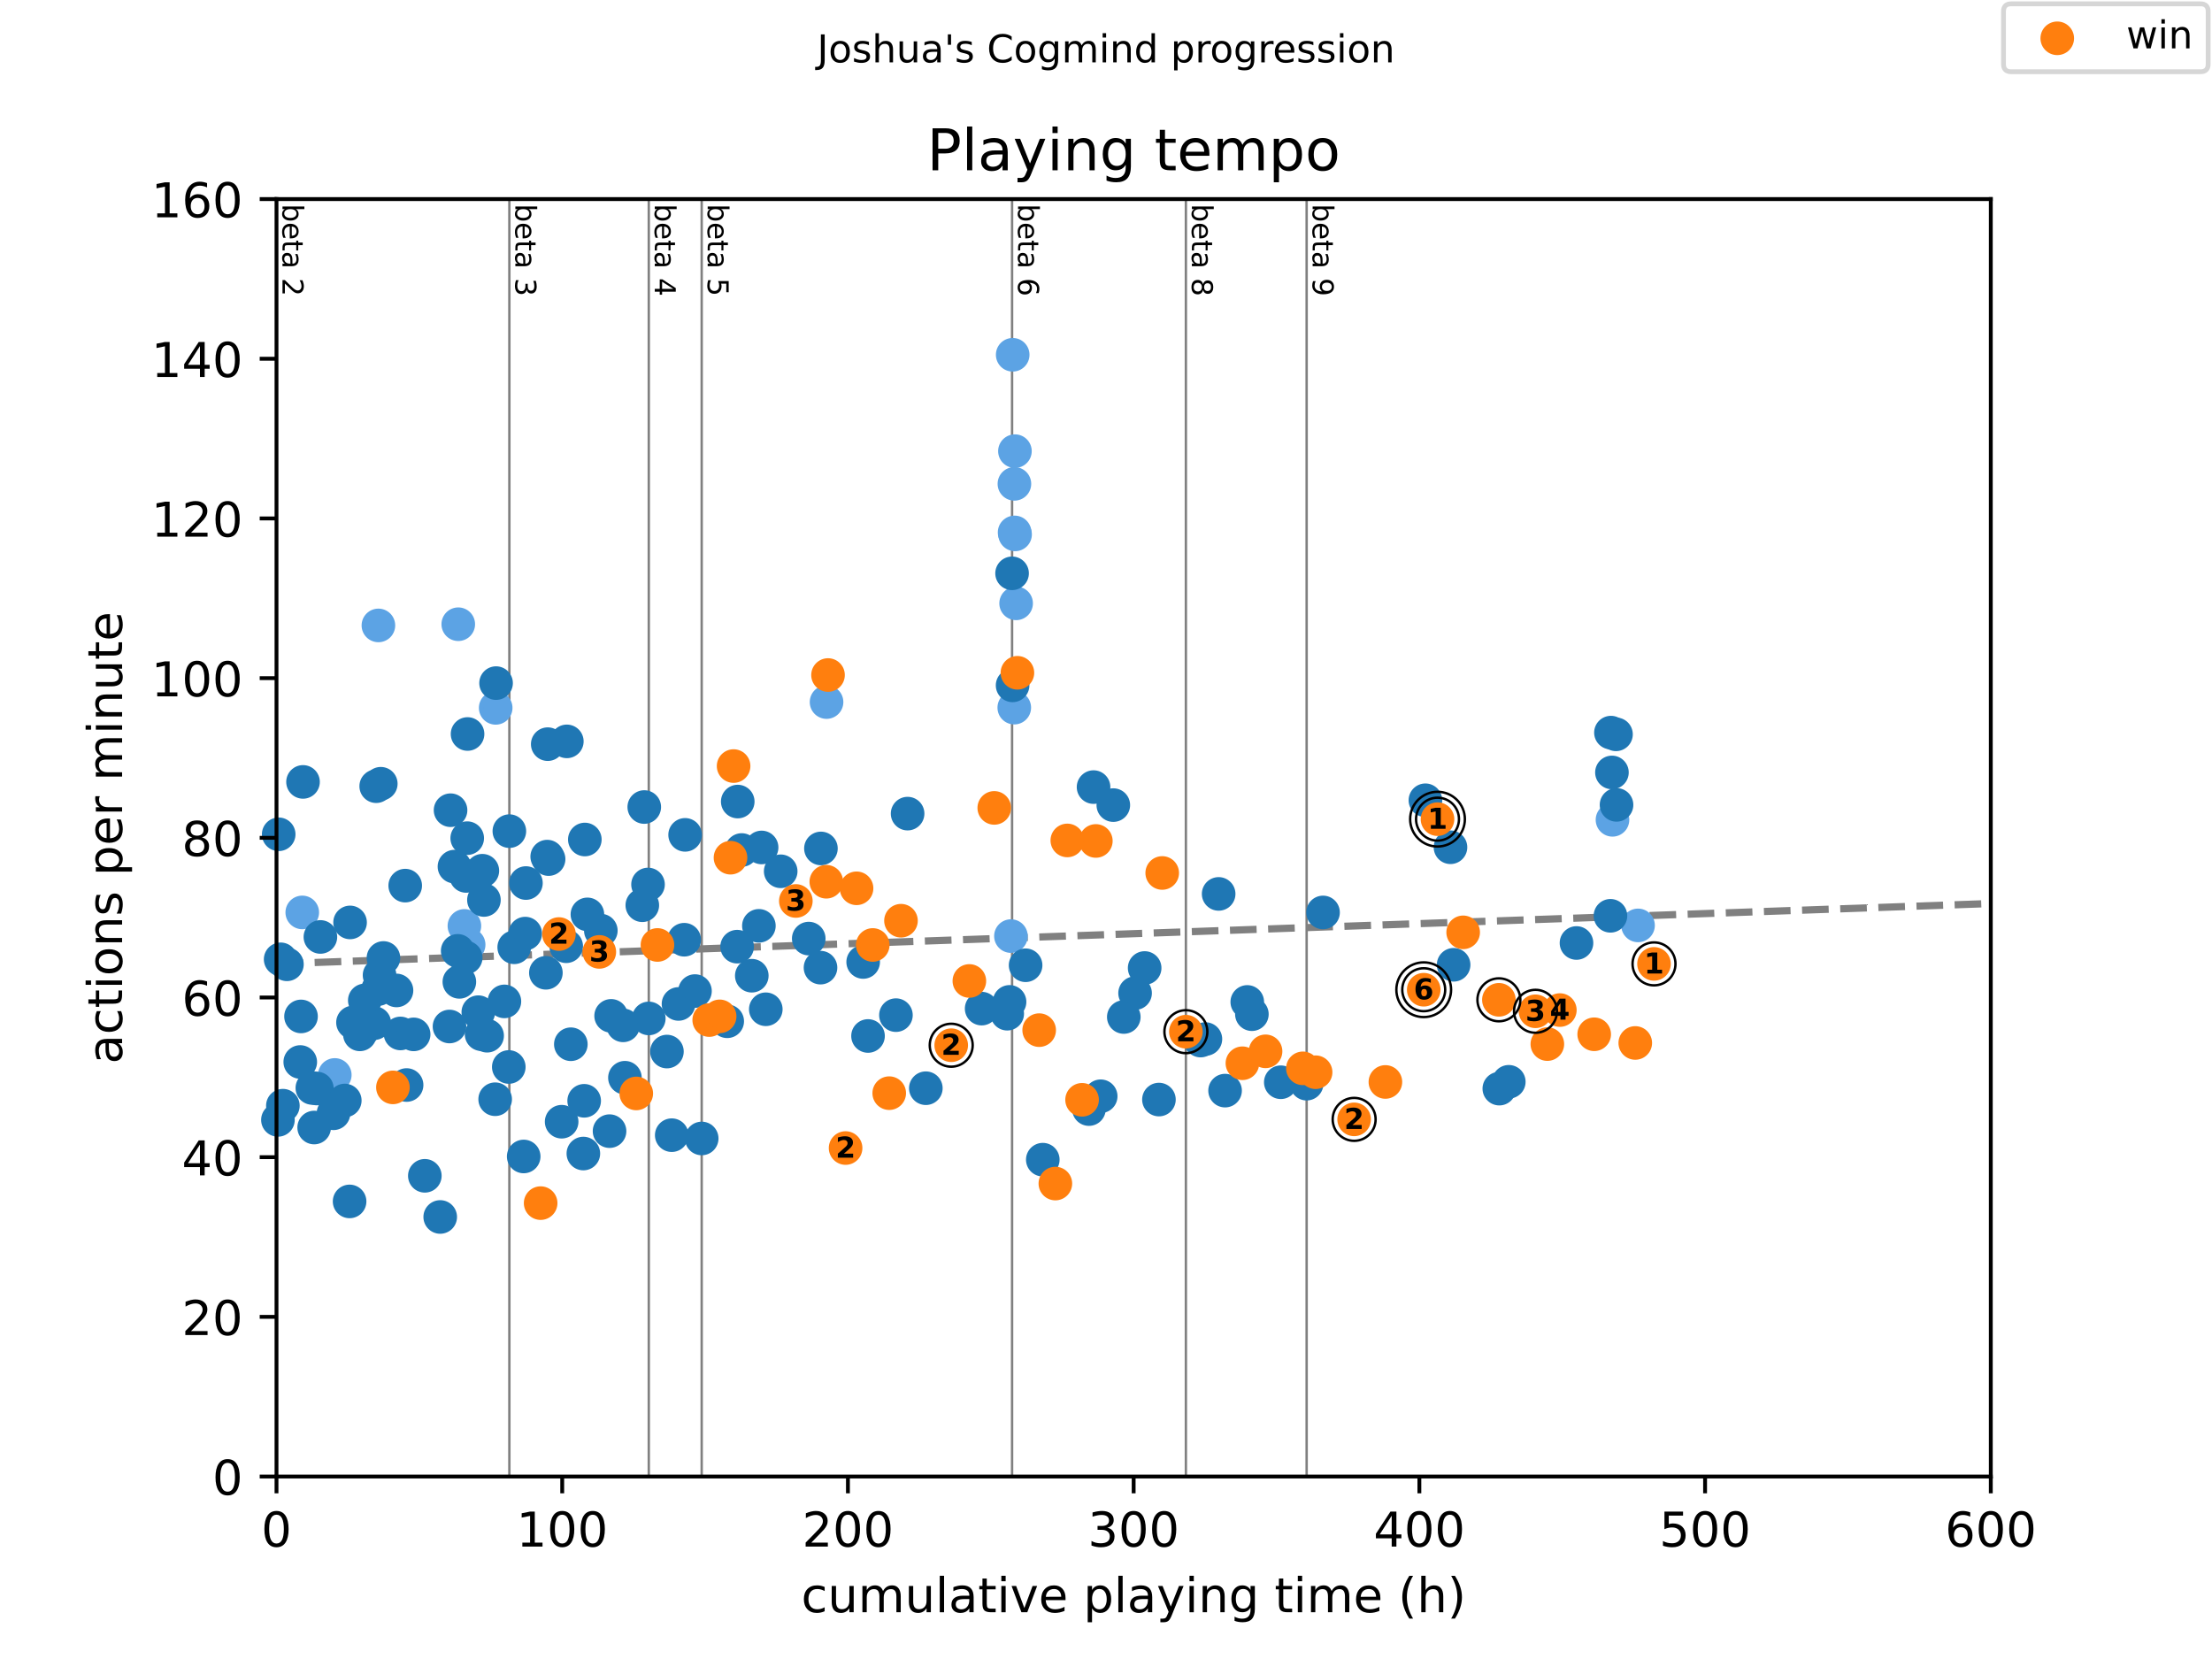 <?xml version="1.0" encoding="utf-8" standalone="no"?>
<!DOCTYPE svg PUBLIC "-//W3C//DTD SVG 1.1//EN"
  "http://www.w3.org/Graphics/SVG/1.1/DTD/svg11.dtd">
<!-- Created with matplotlib (https://matplotlib.org/) -->
<svg height="345.6pt" version="1.1" viewBox="0 0 460.8 345.6" width="460.8pt" xmlns="http://www.w3.org/2000/svg" xmlns:xlink="http://www.w3.org/1999/xlink">
 <defs>
  <style type="text/css">
*{stroke-linecap:butt;stroke-linejoin:round;}
  </style>
 </defs>
 <g id="figure_1">
  <g id="patch_1">
   <path d="M 0 345.6 
L 460.8 345.6 
L 460.8 0 
L 0 0 
z
" style="fill:#ffffff;"/>
  </g>
  <g id="axes_1">
   <g id="patch_2">
    <path d="M 57.6 307.584 
L 414.72 307.584 
L 414.72 41.472 
L 57.6 41.472 
z
" style="fill:#ffffff;"/>
   </g>
   <g id="line2d_1">
    <path clip-path="url(#p5bfacd0cab)" d="M 57.6 200.786 
L 414.72 188.222 
" style="fill:none;stroke:#808080;stroke-dasharray:5.55,2.4;stroke-dashoffset:0;stroke-width:1.5;"/>
   </g>
   <g id="line2d_2">
    <path clip-path="url(#p5bfacd0cab)" d="M 106.109 307.584 
L 106.109 41.472 
" style="fill:none;stroke:#808080;stroke-linecap:square;stroke-width:0.5;"/>
   </g>
   <g id="line2d_3">
    <path clip-path="url(#p5bfacd0cab)" d="M 135.155 307.584 
L 135.155 41.472 
" style="fill:none;stroke:#808080;stroke-linecap:square;stroke-width:0.5;"/>
   </g>
   <g id="line2d_4">
    <path clip-path="url(#p5bfacd0cab)" d="M 146.176 307.584 
L 146.176 41.472 
" style="fill:none;stroke:#808080;stroke-linecap:square;stroke-width:0.5;"/>
   </g>
   <g id="line2d_5">
    <path clip-path="url(#p5bfacd0cab)" d="M 210.834 307.584 
L 210.834 41.472 
" style="fill:none;stroke:#808080;stroke-linecap:square;stroke-width:0.5;"/>
   </g>
   <g id="line2d_6">
    <path clip-path="url(#p5bfacd0cab)" d="M 247.042 307.584 
L 247.042 41.472 
" style="fill:none;stroke:#808080;stroke-linecap:square;stroke-width:0.5;"/>
   </g>
   <g id="line2d_7">
    <path clip-path="url(#p5bfacd0cab)" d="M 272.197 307.584 
L 272.197 41.472 
" style="fill:none;stroke:#808080;stroke-linecap:square;stroke-width:0.5;"/>
   </g>
   <g id="text_1">
    <!-- beta 2 -->
    <defs>
     <path d="M 48.688 27.297 
Q 48.688 37.203 44.609 42.844 
Q 40.531 48.484 33.406 48.484 
Q 26.266 48.484 22.188 42.844 
Q 18.109 37.203 18.109 27.297 
Q 18.109 17.391 22.188 11.75 
Q 26.266 6.109 33.406 6.109 
Q 40.531 6.109 44.609 11.75 
Q 48.688 17.391 48.688 27.297 
z
M 18.109 46.391 
Q 20.953 51.266 25.266 53.625 
Q 29.594 56 35.594 56 
Q 45.562 56 51.781 48.094 
Q 58.016 40.188 58.016 27.297 
Q 58.016 14.406 51.781 6.484 
Q 45.562 -1.422 35.594 -1.422 
Q 29.594 -1.422 25.266 0.953 
Q 20.953 3.328 18.109 8.203 
L 18.109 0 
L 9.078 0 
L 9.078 75.984 
L 18.109 75.984 
z
" id="DejaVuSans-98"/>
     <path d="M 56.203 29.594 
L 56.203 25.203 
L 14.891 25.203 
Q 15.484 15.922 20.484 11.062 
Q 25.484 6.203 34.422 6.203 
Q 39.594 6.203 44.453 7.469 
Q 49.312 8.734 54.109 11.281 
L 54.109 2.781 
Q 49.266 0.734 44.188 -0.344 
Q 39.109 -1.422 33.891 -1.422 
Q 20.797 -1.422 13.156 6.188 
Q 5.516 13.812 5.516 26.812 
Q 5.516 40.234 12.766 48.109 
Q 20.016 56 32.328 56 
Q 43.359 56 49.781 48.891 
Q 56.203 41.797 56.203 29.594 
z
M 47.219 32.234 
Q 47.125 39.594 43.094 43.984 
Q 39.062 48.391 32.422 48.391 
Q 24.906 48.391 20.391 44.141 
Q 15.875 39.891 15.188 32.172 
z
" id="DejaVuSans-101"/>
     <path d="M 18.312 70.219 
L 18.312 54.688 
L 36.812 54.688 
L 36.812 47.703 
L 18.312 47.703 
L 18.312 18.016 
Q 18.312 11.328 20.141 9.422 
Q 21.969 7.516 27.594 7.516 
L 36.812 7.516 
L 36.812 0 
L 27.594 0 
Q 17.188 0 13.234 3.875 
Q 9.281 7.766 9.281 18.016 
L 9.281 47.703 
L 2.688 47.703 
L 2.688 54.688 
L 9.281 54.688 
L 9.281 70.219 
z
" id="DejaVuSans-116"/>
     <path d="M 34.281 27.484 
Q 23.391 27.484 19.188 25 
Q 14.984 22.516 14.984 16.5 
Q 14.984 11.719 18.141 8.906 
Q 21.297 6.109 26.703 6.109 
Q 34.188 6.109 38.703 11.406 
Q 43.219 16.703 43.219 25.484 
L 43.219 27.484 
z
M 52.203 31.203 
L 52.203 0 
L 43.219 0 
L 43.219 8.297 
Q 40.141 3.328 35.547 0.953 
Q 30.953 -1.422 24.312 -1.422 
Q 15.922 -1.422 10.953 3.297 
Q 6 8.016 6 15.922 
Q 6 25.141 12.172 29.828 
Q 18.359 34.516 30.609 34.516 
L 43.219 34.516 
L 43.219 35.406 
Q 43.219 41.609 39.141 45 
Q 35.062 48.391 27.688 48.391 
Q 23 48.391 18.547 47.266 
Q 14.109 46.141 10.016 43.891 
L 10.016 52.203 
Q 14.938 54.109 19.578 55.047 
Q 24.219 56 28.609 56 
Q 40.484 56 46.344 49.844 
Q 52.203 43.703 52.203 31.203 
z
" id="DejaVuSans-97"/>
     <path id="DejaVuSans-32"/>
     <path d="M 19.188 8.297 
L 53.609 8.297 
L 53.609 0 
L 7.328 0 
L 7.328 8.297 
Q 12.938 14.109 22.625 23.891 
Q 32.328 33.688 34.812 36.531 
Q 39.547 41.844 41.422 45.531 
Q 43.312 49.219 43.312 52.781 
Q 43.312 58.594 39.234 62.25 
Q 35.156 65.922 28.609 65.922 
Q 23.969 65.922 18.812 64.312 
Q 13.672 62.703 7.812 59.422 
L 7.812 69.391 
Q 13.766 71.781 18.938 73 
Q 24.125 74.219 28.422 74.219 
Q 39.75 74.219 46.484 68.547 
Q 53.219 62.891 53.219 53.422 
Q 53.219 48.922 51.531 44.891 
Q 49.859 40.875 45.406 35.406 
Q 44.188 33.984 37.641 27.219 
Q 31.109 20.453 19.188 8.297 
z
" id="DejaVuSans-50"/>
    </defs>
    <g transform="translate(58.848 42.472)rotate(-270)scale(0.06 -0.06)">
     <use xlink:href="#DejaVuSans-98"/>
     <use x="63.477" xlink:href="#DejaVuSans-101"/>
     <use x="125" xlink:href="#DejaVuSans-116"/>
     <use x="164.209" xlink:href="#DejaVuSans-97"/>
     <use x="225.488" xlink:href="#DejaVuSans-32"/>
     <use x="257.275" xlink:href="#DejaVuSans-50"/>
    </g>
   </g>
   <g id="text_2">
    <!-- beta 3 -->
    <defs>
     <path d="M 40.578 39.312 
Q 47.656 37.797 51.625 33 
Q 55.609 28.219 55.609 21.188 
Q 55.609 10.406 48.188 4.484 
Q 40.766 -1.422 27.094 -1.422 
Q 22.516 -1.422 17.656 -0.516 
Q 12.797 0.391 7.625 2.203 
L 7.625 11.719 
Q 11.719 9.328 16.594 8.109 
Q 21.484 6.891 26.812 6.891 
Q 36.078 6.891 40.938 10.547 
Q 45.797 14.203 45.797 21.188 
Q 45.797 27.641 41.281 31.266 
Q 36.766 34.906 28.719 34.906 
L 20.219 34.906 
L 20.219 43.016 
L 29.109 43.016 
Q 36.375 43.016 40.234 45.922 
Q 44.094 48.828 44.094 54.297 
Q 44.094 59.906 40.109 62.906 
Q 36.141 65.922 28.719 65.922 
Q 24.656 65.922 20.016 65.031 
Q 15.375 64.156 9.812 62.312 
L 9.812 71.094 
Q 15.438 72.656 20.344 73.438 
Q 25.25 74.219 29.594 74.219 
Q 40.828 74.219 47.359 69.109 
Q 53.906 64.016 53.906 55.328 
Q 53.906 49.266 50.438 45.094 
Q 46.969 40.922 40.578 39.312 
z
" id="DejaVuSans-51"/>
    </defs>
    <g transform="translate(107.357 42.472)rotate(-270)scale(0.06 -0.06)">
     <use xlink:href="#DejaVuSans-98"/>
     <use x="63.477" xlink:href="#DejaVuSans-101"/>
     <use x="125" xlink:href="#DejaVuSans-116"/>
     <use x="164.209" xlink:href="#DejaVuSans-97"/>
     <use x="225.488" xlink:href="#DejaVuSans-32"/>
     <use x="257.275" xlink:href="#DejaVuSans-51"/>
    </g>
   </g>
   <g id="text_3">
    <!-- beta 4 -->
    <defs>
     <path d="M 37.797 64.312 
L 12.891 25.391 
L 37.797 25.391 
z
M 35.203 72.906 
L 47.609 72.906 
L 47.609 25.391 
L 58.016 25.391 
L 58.016 17.188 
L 47.609 17.188 
L 47.609 0 
L 37.797 0 
L 37.797 17.188 
L 4.891 17.188 
L 4.891 26.703 
z
" id="DejaVuSans-52"/>
    </defs>
    <g transform="translate(136.402 42.472)rotate(-270)scale(0.06 -0.06)">
     <use xlink:href="#DejaVuSans-98"/>
     <use x="63.477" xlink:href="#DejaVuSans-101"/>
     <use x="125" xlink:href="#DejaVuSans-116"/>
     <use x="164.209" xlink:href="#DejaVuSans-97"/>
     <use x="225.488" xlink:href="#DejaVuSans-32"/>
     <use x="257.275" xlink:href="#DejaVuSans-52"/>
    </g>
   </g>
   <g id="text_4">
    <!-- beta 5 -->
    <defs>
     <path d="M 10.797 72.906 
L 49.516 72.906 
L 49.516 64.594 
L 19.828 64.594 
L 19.828 46.734 
Q 21.969 47.469 24.109 47.828 
Q 26.266 48.188 28.422 48.188 
Q 40.625 48.188 47.75 41.5 
Q 54.891 34.812 54.891 23.391 
Q 54.891 11.625 47.562 5.094 
Q 40.234 -1.422 26.906 -1.422 
Q 22.312 -1.422 17.547 -0.641 
Q 12.797 0.141 7.719 1.703 
L 7.719 11.625 
Q 12.109 9.234 16.797 8.062 
Q 21.484 6.891 26.703 6.891 
Q 35.156 6.891 40.078 11.328 
Q 45.016 15.766 45.016 23.391 
Q 45.016 31 40.078 35.438 
Q 35.156 39.891 26.703 39.891 
Q 22.75 39.891 18.812 39.016 
Q 14.891 38.141 10.797 36.281 
z
" id="DejaVuSans-53"/>
    </defs>
    <g transform="translate(147.423 42.472)rotate(-270)scale(0.06 -0.06)">
     <use xlink:href="#DejaVuSans-98"/>
     <use x="63.477" xlink:href="#DejaVuSans-101"/>
     <use x="125" xlink:href="#DejaVuSans-116"/>
     <use x="164.209" xlink:href="#DejaVuSans-97"/>
     <use x="225.488" xlink:href="#DejaVuSans-32"/>
     <use x="257.275" xlink:href="#DejaVuSans-53"/>
    </g>
   </g>
   <g id="text_5">
    <!-- beta 6 -->
    <defs>
     <path d="M 33.016 40.375 
Q 26.375 40.375 22.484 35.828 
Q 18.609 31.297 18.609 23.391 
Q 18.609 15.531 22.484 10.953 
Q 26.375 6.391 33.016 6.391 
Q 39.656 6.391 43.531 10.953 
Q 47.406 15.531 47.406 23.391 
Q 47.406 31.297 43.531 35.828 
Q 39.656 40.375 33.016 40.375 
z
M 52.594 71.297 
L 52.594 62.312 
Q 48.875 64.062 45.094 64.984 
Q 41.312 65.922 37.594 65.922 
Q 27.828 65.922 22.672 59.328 
Q 17.531 52.734 16.797 39.406 
Q 19.672 43.656 24.016 45.922 
Q 28.375 48.188 33.594 48.188 
Q 44.578 48.188 50.953 41.516 
Q 57.328 34.859 57.328 23.391 
Q 57.328 12.156 50.688 5.359 
Q 44.047 -1.422 33.016 -1.422 
Q 20.359 -1.422 13.672 8.266 
Q 6.984 17.969 6.984 36.375 
Q 6.984 53.656 15.188 63.938 
Q 23.391 74.219 37.203 74.219 
Q 40.922 74.219 44.703 73.484 
Q 48.484 72.75 52.594 71.297 
z
" id="DejaVuSans-54"/>
    </defs>
    <g transform="translate(212.082 42.472)rotate(-270)scale(0.06 -0.06)">
     <use xlink:href="#DejaVuSans-98"/>
     <use x="63.477" xlink:href="#DejaVuSans-101"/>
     <use x="125" xlink:href="#DejaVuSans-116"/>
     <use x="164.209" xlink:href="#DejaVuSans-97"/>
     <use x="225.488" xlink:href="#DejaVuSans-32"/>
     <use x="257.275" xlink:href="#DejaVuSans-54"/>
    </g>
   </g>
   <g id="text_6">
    <!-- beta 8 -->
    <defs>
     <path d="M 31.781 34.625 
Q 24.75 34.625 20.719 30.859 
Q 16.703 27.094 16.703 20.516 
Q 16.703 13.922 20.719 10.156 
Q 24.75 6.391 31.781 6.391 
Q 38.812 6.391 42.859 10.172 
Q 46.922 13.969 46.922 20.516 
Q 46.922 27.094 42.891 30.859 
Q 38.875 34.625 31.781 34.625 
z
M 21.922 38.812 
Q 15.578 40.375 12.031 44.719 
Q 8.5 49.078 8.5 55.328 
Q 8.5 64.062 14.719 69.141 
Q 20.953 74.219 31.781 74.219 
Q 42.672 74.219 48.875 69.141 
Q 55.078 64.062 55.078 55.328 
Q 55.078 49.078 51.531 44.719 
Q 48 40.375 41.703 38.812 
Q 48.828 37.156 52.797 32.312 
Q 56.781 27.484 56.781 20.516 
Q 56.781 9.906 50.312 4.234 
Q 43.844 -1.422 31.781 -1.422 
Q 19.734 -1.422 13.25 4.234 
Q 6.781 9.906 6.781 20.516 
Q 6.781 27.484 10.781 32.312 
Q 14.797 37.156 21.922 38.812 
z
M 18.312 54.391 
Q 18.312 48.734 21.844 45.562 
Q 25.391 42.391 31.781 42.391 
Q 38.141 42.391 41.719 45.562 
Q 45.312 48.734 45.312 54.391 
Q 45.312 60.062 41.719 63.234 
Q 38.141 66.406 31.781 66.406 
Q 25.391 66.406 21.844 63.234 
Q 18.312 60.062 18.312 54.391 
z
" id="DejaVuSans-56"/>
    </defs>
    <g transform="translate(248.29 42.472)rotate(-270)scale(0.06 -0.06)">
     <use xlink:href="#DejaVuSans-98"/>
     <use x="63.477" xlink:href="#DejaVuSans-101"/>
     <use x="125" xlink:href="#DejaVuSans-116"/>
     <use x="164.209" xlink:href="#DejaVuSans-97"/>
     <use x="225.488" xlink:href="#DejaVuSans-32"/>
     <use x="257.275" xlink:href="#DejaVuSans-56"/>
    </g>
   </g>
   <g id="text_7">
    <!-- beta 9 -->
    <defs>
     <path d="M 10.984 1.516 
L 10.984 10.5 
Q 14.703 8.734 18.5 7.812 
Q 22.312 6.891 25.984 6.891 
Q 35.75 6.891 40.891 13.453 
Q 46.047 20.016 46.781 33.406 
Q 43.953 29.203 39.594 26.953 
Q 35.25 24.703 29.984 24.703 
Q 19.047 24.703 12.672 31.312 
Q 6.297 37.938 6.297 49.422 
Q 6.297 60.641 12.938 67.422 
Q 19.578 74.219 30.609 74.219 
Q 43.266 74.219 49.922 64.516 
Q 56.594 54.828 56.594 36.375 
Q 56.594 19.141 48.406 8.859 
Q 40.234 -1.422 26.422 -1.422 
Q 22.703 -1.422 18.891 -0.688 
Q 15.094 0.047 10.984 1.516 
z
M 30.609 32.422 
Q 37.25 32.422 41.125 36.953 
Q 45.016 41.5 45.016 49.422 
Q 45.016 57.281 41.125 61.844 
Q 37.25 66.406 30.609 66.406 
Q 23.969 66.406 20.094 61.844 
Q 16.219 57.281 16.219 49.422 
Q 16.219 41.5 20.094 36.953 
Q 23.969 32.422 30.609 32.422 
z
" id="DejaVuSans-57"/>
    </defs>
    <g transform="translate(273.445 42.472)rotate(-270)scale(0.06 -0.06)">
     <use xlink:href="#DejaVuSans-98"/>
     <use x="63.477" xlink:href="#DejaVuSans-101"/>
     <use x="125" xlink:href="#DejaVuSans-116"/>
     <use x="164.209" xlink:href="#DejaVuSans-97"/>
     <use x="225.488" xlink:href="#DejaVuSans-32"/>
     <use x="257.275" xlink:href="#DejaVuSans-57"/>
    </g>
   </g>
   <g id="PathCollection_1">
    <defs>
     <path d="M 0 3 
C 0.796 3 1.559 2.684 2.121 2.121 
C 2.684 1.559 3 0.796 3 0 
C 3 -0.796 2.684 -1.559 2.121 -2.121 
C 1.559 -2.684 0.796 -3 0 -3 
C -0.796 -3 -1.559 -2.684 -2.121 -2.121 
C -2.684 -1.559 -3 -0.796 -3 0 
C -3 0.796 -2.684 1.559 -2.121 2.121 
C -1.559 2.684 -0.796 3 0 3 
z
" id="mef4d0d7c97" style="stroke:#5ca3e4;"/>
    </defs>
    <g>
     <use style="fill:#5ca3e4;stroke:#5ca3e4;" x="62.967" xlink:href="#mef4d0d7c97" y="190.073"/>
     <use style="fill:#5ca3e4;stroke:#5ca3e4;" x="69.742" xlink:href="#mef4d0d7c97" y="223.931"/>
     <use style="fill:#5ca3e4;stroke:#5ca3e4;" x="78.829" xlink:href="#mef4d0d7c97" y="130.287"/>
     <use style="fill:#5ca3e4;stroke:#5ca3e4;" x="95.465" xlink:href="#mef4d0d7c97" y="130.037"/>
     <use style="fill:#5ca3e4;stroke:#5ca3e4;" x="96.744" xlink:href="#mef4d0d7c97" y="192.886"/>
     <use style="fill:#5ca3e4;stroke:#5ca3e4;" x="97.627" xlink:href="#mef4d0d7c97" y="196.8"/>
     <use style="fill:#5ca3e4;stroke:#5ca3e4;" x="103.262" xlink:href="#mef4d0d7c97" y="147.463"/>
     <use style="fill:#5ca3e4;stroke:#5ca3e4;" x="172.186" xlink:href="#mef4d0d7c97" y="146.254"/>
     <use style="fill:#5ca3e4;stroke:#5ca3e4;" x="210.596" xlink:href="#mef4d0d7c97" y="195.003"/>
     <use style="fill:#5ca3e4;stroke:#5ca3e4;" x="210.963" xlink:href="#mef4d0d7c97" y="73.904"/>
     <use style="fill:#5ca3e4;stroke:#5ca3e4;" x="211.291" xlink:href="#mef4d0d7c97" y="147.413"/>
     <use style="fill:#5ca3e4;stroke:#5ca3e4;" x="211.32" xlink:href="#mef4d0d7c97" y="100.793"/>
     <use style="fill:#5ca3e4;stroke:#5ca3e4;" x="211.36" xlink:href="#mef4d0d7c97" y="110.911"/>
     <use style="fill:#5ca3e4;stroke:#5ca3e4;" x="211.429" xlink:href="#mef4d0d7c97" y="93.982"/>
     <use style="fill:#5ca3e4;stroke:#5ca3e4;" x="211.459" xlink:href="#mef4d0d7c97" y="111.326"/>
     <use style="fill:#5ca3e4;stroke:#5ca3e4;" x="211.677" xlink:href="#mef4d0d7c97" y="125.69"/>
     <use style="fill:#5ca3e4;stroke:#5ca3e4;" x="335.911" xlink:href="#mef4d0d7c97" y="170.784"/>
     <use style="fill:#5ca3e4;stroke:#5ca3e4;" x="341.235" xlink:href="#mef4d0d7c97" y="192.778"/>
    </g>
   </g>
   <g id="PathCollection_2">
    <defs>
     <path d="M 0 3 
C 0.796 3 1.559 2.684 2.121 2.121 
C 2.684 1.559 3 0.796 3 0 
C 3 -0.796 2.684 -1.559 2.121 -2.121 
C 1.559 -2.684 0.796 -3 0 -3 
C -0.796 -3 -1.559 -2.684 -2.121 -2.121 
C -2.684 -1.559 -3 -0.796 -3 0 
C -3 0.796 -2.684 1.559 -2.121 2.121 
C -1.559 2.684 -0.796 3 0 3 
z
" id="m37e897a5d2" style="stroke:#1f77b4;"/>
    </defs>
    <g>
     <use style="fill:#1f77b4;stroke:#1f77b4;" x="57.898" xlink:href="#m37e897a5d2" y="233.294"/>
     <use style="fill:#1f77b4;stroke:#1f77b4;" x="58.056" xlink:href="#m37e897a5d2" y="173.8"/>
     <use style="fill:#1f77b4;stroke:#1f77b4;" x="58.463" xlink:href="#m37e897a5d2" y="199.841"/>
     <use style="fill:#1f77b4;stroke:#1f77b4;" x="58.929" xlink:href="#m37e897a5d2" y="230.334"/>
     <use style="fill:#1f77b4;stroke:#1f77b4;" x="59.772" xlink:href="#m37e897a5d2" y="200.885"/>
     <use style="fill:#1f77b4;stroke:#1f77b4;" x="62.55" xlink:href="#m37e897a5d2" y="221.234"/>
     <use style="fill:#1f77b4;stroke:#1f77b4;" x="62.709" xlink:href="#m37e897a5d2" y="211.742"/>
     <use style="fill:#1f77b4;stroke:#1f77b4;" x="63.125" xlink:href="#m37e897a5d2" y="162.886"/>
     <use style="fill:#1f77b4;stroke:#1f77b4;" x="65.07" xlink:href="#m37e897a5d2" y="226.647"/>
     <use style="fill:#1f77b4;stroke:#1f77b4;" x="65.447" xlink:href="#m37e897a5d2" y="234.885"/>
     <use style="fill:#1f77b4;stroke:#1f77b4;" x="66.012" xlink:href="#m37e897a5d2" y="226.758"/>
     <use style="fill:#1f77b4;stroke:#1f77b4;" x="66.746" xlink:href="#m37e897a5d2" y="195.183"/>
     <use style="fill:#1f77b4;stroke:#1f77b4;" x="69.474" xlink:href="#m37e897a5d2" y="231.917"/>
     <use style="fill:#1f77b4;stroke:#1f77b4;" x="71.825" xlink:href="#m37e897a5d2" y="229.255"/>
     <use style="fill:#1f77b4;stroke:#1f77b4;" x="72.827" xlink:href="#m37e897a5d2" y="250.278"/>
     <use style="fill:#1f77b4;stroke:#1f77b4;" x="72.926" xlink:href="#m37e897a5d2" y="192.158"/>
     <use style="fill:#1f77b4;stroke:#1f77b4;" x="73.532" xlink:href="#m37e897a5d2" y="213"/>
     <use style="fill:#1f77b4;stroke:#1f77b4;" x="74.97" xlink:href="#m37e897a5d2" y="215.477"/>
     <use style="fill:#1f77b4;stroke:#1f77b4;" x="75.694" xlink:href="#m37e897a5d2" y="214.399"/>
     <use style="fill:#1f77b4;stroke:#1f77b4;" x="75.992" xlink:href="#m37e897a5d2" y="208.402"/>
     <use style="fill:#1f77b4;stroke:#1f77b4;" x="77.986" xlink:href="#m37e897a5d2" y="213.137"/>
     <use style="fill:#1f77b4;stroke:#1f77b4;" x="78.372" xlink:href="#m37e897a5d2" y="163.781"/>
     <use style="fill:#1f77b4;stroke:#1f77b4;" x="78.779" xlink:href="#m37e897a5d2" y="206.048"/>
     <use style="fill:#1f77b4;stroke:#1f77b4;" x="79.067" xlink:href="#m37e897a5d2" y="203.149"/>
     <use style="fill:#1f77b4;stroke:#1f77b4;" x="79.325" xlink:href="#m37e897a5d2" y="163.269"/>
     <use style="fill:#1f77b4;stroke:#1f77b4;" x="79.88" xlink:href="#m37e897a5d2" y="199.565"/>
     <use style="fill:#1f77b4;stroke:#1f77b4;" x="82.598" xlink:href="#m37e897a5d2" y="206.328"/>
     <use style="fill:#1f77b4;stroke:#1f77b4;" x="83.422" xlink:href="#m37e897a5d2" y="215.286"/>
     <use style="fill:#1f77b4;stroke:#1f77b4;" x="84.414" xlink:href="#m37e897a5d2" y="184.491"/>
     <use style="fill:#1f77b4;stroke:#1f77b4;" x="84.701" xlink:href="#m37e897a5d2" y="226.03"/>
     <use style="fill:#1f77b4;stroke:#1f77b4;" x="86.17" xlink:href="#m37e897a5d2" y="215.479"/>
     <use style="fill:#1f77b4;stroke:#1f77b4;" x="88.501" xlink:href="#m37e897a5d2" y="244.942"/>
     <use style="fill:#1f77b4;stroke:#1f77b4;" x="91.705" xlink:href="#m37e897a5d2" y="253.517"/>
     <use style="fill:#1f77b4;stroke:#1f77b4;" x="93.639" xlink:href="#m37e897a5d2" y="213.839"/>
     <use style="fill:#1f77b4;stroke:#1f77b4;" x="93.858" xlink:href="#m37e897a5d2" y="168.782"/>
     <use style="fill:#1f77b4;stroke:#1f77b4;" x="94.671" xlink:href="#m37e897a5d2" y="180.532"/>
     <use style="fill:#1f77b4;stroke:#1f77b4;" x="95.346" xlink:href="#m37e897a5d2" y="198.082"/>
     <use style="fill:#1f77b4;stroke:#1f77b4;" x="95.693" xlink:href="#m37e897a5d2" y="204.538"/>
     <use style="fill:#1f77b4;stroke:#1f77b4;" x="97.022" xlink:href="#m37e897a5d2" y="199.476"/>
     <use style="fill:#1f77b4;stroke:#1f77b4;" x="97.111" xlink:href="#m37e897a5d2" y="182.474"/>
     <use style="fill:#1f77b4;stroke:#1f77b4;" x="97.33" xlink:href="#m37e897a5d2" y="174.604"/>
     <use style="fill:#1f77b4;stroke:#1f77b4;" x="97.399" xlink:href="#m37e897a5d2" y="152.906"/>
     <use style="fill:#1f77b4;stroke:#1f77b4;" x="99.641" xlink:href="#m37e897a5d2" y="210.856"/>
     <use style="fill:#1f77b4;stroke:#1f77b4;" x="100.325" xlink:href="#m37e897a5d2" y="215.457"/>
     <use style="fill:#1f77b4;stroke:#1f77b4;" x="100.484" xlink:href="#m37e897a5d2" y="181.389"/>
     <use style="fill:#1f77b4;stroke:#1f77b4;" x="100.812" xlink:href="#m37e897a5d2" y="187.481"/>
     <use style="fill:#1f77b4;stroke:#1f77b4;" x="101.476" xlink:href="#m37e897a5d2" y="215.76"/>
     <use style="fill:#1f77b4;stroke:#1f77b4;" x="103.153" xlink:href="#m37e897a5d2" y="228.99"/>
     <use style="fill:#1f77b4;stroke:#1f77b4;" x="103.341" xlink:href="#m37e897a5d2" y="142.304"/>
     <use style="fill:#1f77b4;stroke:#1f77b4;" x="105.077" xlink:href="#m37e897a5d2" y="208.609"/>
     <use style="fill:#1f77b4;stroke:#1f77b4;" x="105.99" xlink:href="#m37e897a5d2" y="222.273"/>
     <use style="fill:#1f77b4;stroke:#1f77b4;" x="106.109" xlink:href="#m37e897a5d2" y="173.142"/>
     <use style="fill:#1f77b4;stroke:#1f77b4;" x="107.121" xlink:href="#m37e897a5d2" y="197.34"/>
     <use style="fill:#1f77b4;stroke:#1f77b4;" x="109.095" xlink:href="#m37e897a5d2" y="240.914"/>
     <use style="fill:#1f77b4;stroke:#1f77b4;" x="109.412" xlink:href="#m37e897a5d2" y="194.486"/>
     <use style="fill:#1f77b4;stroke:#1f77b4;" x="109.561" xlink:href="#m37e897a5d2" y="183.953"/>
     <use style="fill:#1f77b4;stroke:#1f77b4;" x="113.717" xlink:href="#m37e897a5d2" y="202.651"/>
     <use style="fill:#1f77b4;stroke:#1f77b4;" x="113.995" xlink:href="#m37e897a5d2" y="178.448"/>
     <use style="fill:#1f77b4;stroke:#1f77b4;" x="114.104" xlink:href="#m37e897a5d2" y="155.023"/>
     <use style="fill:#1f77b4;stroke:#1f77b4;" x="114.283" xlink:href="#m37e897a5d2" y="178.963"/>
     <use style="fill:#1f77b4;stroke:#1f77b4;" x="117.001" xlink:href="#m37e897a5d2" y="233.674"/>
     <use style="fill:#1f77b4;stroke:#1f77b4;" x="117.953" xlink:href="#m37e897a5d2" y="197.12"/>
     <use style="fill:#1f77b4;stroke:#1f77b4;" x="118.082" xlink:href="#m37e897a5d2" y="154.442"/>
     <use style="fill:#1f77b4;stroke:#1f77b4;" x="118.916" xlink:href="#m37e897a5d2" y="217.534"/>
     <use style="fill:#1f77b4;stroke:#1f77b4;" x="121.524" xlink:href="#m37e897a5d2" y="240.303"/>
     <use style="fill:#1f77b4;stroke:#1f77b4;" x="121.693" xlink:href="#m37e897a5d2" y="229.316"/>
     <use style="fill:#1f77b4;stroke:#1f77b4;" x="121.832" xlink:href="#m37e897a5d2" y="174.884"/>
     <use style="fill:#1f77b4;stroke:#1f77b4;" x="122.368" xlink:href="#m37e897a5d2" y="190.482"/>
     <use style="fill:#1f77b4;stroke:#1f77b4;" x="125.165" xlink:href="#m37e897a5d2" y="193.863"/>
     <use style="fill:#1f77b4;stroke:#1f77b4;" x="126.98" xlink:href="#m37e897a5d2" y="235.639"/>
     <use style="fill:#1f77b4;stroke:#1f77b4;" x="127.308" xlink:href="#m37e897a5d2" y="211.622"/>
     <use style="fill:#1f77b4;stroke:#1f77b4;" x="129.808" xlink:href="#m37e897a5d2" y="213.6"/>
     <use style="fill:#1f77b4;stroke:#1f77b4;" x="130.185" xlink:href="#m37e897a5d2" y="224.512"/>
     <use style="fill:#1f77b4;stroke:#1f77b4;" x="133.805" xlink:href="#m37e897a5d2" y="188.58"/>
     <use style="fill:#1f77b4;stroke:#1f77b4;" x="134.212" xlink:href="#m37e897a5d2" y="168.119"/>
     <use style="fill:#1f77b4;stroke:#1f77b4;" x="134.996" xlink:href="#m37e897a5d2" y="184.255"/>
     <use style="fill:#1f77b4;stroke:#1f77b4;" x="135.155" xlink:href="#m37e897a5d2" y="212.158"/>
     <use style="fill:#1f77b4;stroke:#1f77b4;" x="138.934" xlink:href="#m37e897a5d2" y="219.058"/>
     <use style="fill:#1f77b4;stroke:#1f77b4;" x="139.936" xlink:href="#m37e897a5d2" y="236.478"/>
     <use style="fill:#1f77b4;stroke:#1f77b4;" x="141.345" xlink:href="#m37e897a5d2" y="209.139"/>
     <use style="fill:#1f77b4;stroke:#1f77b4;" x="142.535" xlink:href="#m37e897a5d2" y="195.762"/>
     <use style="fill:#1f77b4;stroke:#1f77b4;" x="142.724" xlink:href="#m37e897a5d2" y="173.915"/>
     <use style="fill:#1f77b4;stroke:#1f77b4;" x="144.777" xlink:href="#m37e897a5d2" y="206.458"/>
     <use style="fill:#1f77b4;stroke:#1f77b4;" x="146.176" xlink:href="#m37e897a5d2" y="237.163"/>
     <use style="fill:#1f77b4;stroke:#1f77b4;" x="151.493" xlink:href="#m37e897a5d2" y="212.75"/>
     <use style="fill:#1f77b4;stroke:#1f77b4;" x="153.556" xlink:href="#m37e897a5d2" y="197.206"/>
     <use style="fill:#1f77b4;stroke:#1f77b4;" x="153.685" xlink:href="#m37e897a5d2" y="166.98"/>
     <use style="fill:#1f77b4;stroke:#1f77b4;" x="154.508" xlink:href="#m37e897a5d2" y="177.073"/>
     <use style="fill:#1f77b4;stroke:#1f77b4;" x="156.612" xlink:href="#m37e897a5d2" y="203.257"/>
     <use style="fill:#1f77b4;stroke:#1f77b4;" x="158.09" xlink:href="#m37e897a5d2" y="192.868"/>
     <use style="fill:#1f77b4;stroke:#1f77b4;" x="158.655" xlink:href="#m37e897a5d2" y="176.541"/>
     <use style="fill:#1f77b4;stroke:#1f77b4;" x="159.528" xlink:href="#m37e897a5d2" y="210.249"/>
     <use style="fill:#1f77b4;stroke:#1f77b4;" x="162.633" xlink:href="#m37e897a5d2" y="181.505"/>
     <use style="fill:#1f77b4;stroke:#1f77b4;" x="168.476" xlink:href="#m37e897a5d2" y="195.524"/>
     <use style="fill:#1f77b4;stroke:#1f77b4;" x="170.926" xlink:href="#m37e897a5d2" y="201.577"/>
     <use style="fill:#1f77b4;stroke:#1f77b4;" x="171.015" xlink:href="#m37e897a5d2" y="176.746"/>
     <use style="fill:#1f77b4;stroke:#1f77b4;" x="179.814" xlink:href="#m37e897a5d2" y="200.397"/>
     <use style="fill:#1f77b4;stroke:#1f77b4;" x="180.826" xlink:href="#m37e897a5d2" y="215.814"/>
     <use style="fill:#1f77b4;stroke:#1f77b4;" x="186.639" xlink:href="#m37e897a5d2" y="211.472"/>
     <use style="fill:#1f77b4;stroke:#1f77b4;" x="189.07" xlink:href="#m37e897a5d2" y="169.491"/>
     <use style="fill:#1f77b4;stroke:#1f77b4;" x="192.869" xlink:href="#m37e897a5d2" y="226.695"/>
     <use style="fill:#1f77b4;stroke:#1f77b4;" x="204.495" xlink:href="#m37e897a5d2" y="210.113"/>
     <use style="fill:#1f77b4;stroke:#1f77b4;" x="209.822" xlink:href="#m37e897a5d2" y="211.173"/>
     <use style="fill:#1f77b4;stroke:#1f77b4;" x="210.308" xlink:href="#m37e897a5d2" y="208.708"/>
     <use style="fill:#1f77b4;stroke:#1f77b4;" x="210.834" xlink:href="#m37e897a5d2" y="119.434"/>
     <use style="fill:#1f77b4;stroke:#1f77b4;" x="210.943" xlink:href="#m37e897a5d2" y="142.776"/>
     <use style="fill:#1f77b4;stroke:#1f77b4;" x="213.652" xlink:href="#m37e897a5d2" y="201.081"/>
     <use style="fill:#1f77b4;stroke:#1f77b4;" x="217.233" xlink:href="#m37e897a5d2" y="241.581"/>
     <use style="fill:#1f77b4;stroke:#1f77b4;" x="226.845" xlink:href="#m37e897a5d2" y="231.042"/>
     <use style="fill:#1f77b4;stroke:#1f77b4;" x="227.807" xlink:href="#m37e897a5d2" y="163.966"/>
     <use style="fill:#1f77b4;stroke:#1f77b4;" x="229.295" xlink:href="#m37e897a5d2" y="228.37"/>
     <use style="fill:#1f77b4;stroke:#1f77b4;" x="231.924" xlink:href="#m37e897a5d2" y="167.718"/>
     <use style="fill:#1f77b4;stroke:#1f77b4;" x="234.107" xlink:href="#m37e897a5d2" y="211.859"/>
     <use style="fill:#1f77b4;stroke:#1f77b4;" x="236.458" xlink:href="#m37e897a5d2" y="206.887"/>
     <use style="fill:#1f77b4;stroke:#1f77b4;" x="238.452" xlink:href="#m37e897a5d2" y="201.652"/>
     <use style="fill:#1f77b4;stroke:#1f77b4;" x="241.428" xlink:href="#m37e897a5d2" y="229.059"/>
     <use style="fill:#1f77b4;stroke:#1f77b4;" x="250.108" xlink:href="#m37e897a5d2" y="216.77"/>
     <use style="fill:#1f77b4;stroke:#1f77b4;" x="251.109" xlink:href="#m37e897a5d2" y="216.454"/>
     <use style="fill:#1f77b4;stroke:#1f77b4;" x="253.867" xlink:href="#m37e897a5d2" y="186.218"/>
     <use style="fill:#1f77b4;stroke:#1f77b4;" x="255.206" xlink:href="#m37e897a5d2" y="227.196"/>
     <use style="fill:#1f77b4;stroke:#1f77b4;" x="259.829" xlink:href="#m37e897a5d2" y="208.721"/>
     <use style="fill:#1f77b4;stroke:#1f77b4;" x="260.791" xlink:href="#m37e897a5d2" y="211.273"/>
     <use style="fill:#1f77b4;stroke:#1f77b4;" x="266.813" xlink:href="#m37e897a5d2" y="225.453"/>
     <use style="fill:#1f77b4;stroke:#1f77b4;" x="272.197" xlink:href="#m37e897a5d2" y="225.748"/>
     <use style="fill:#1f77b4;stroke:#1f77b4;" x="275.614" xlink:href="#m37e897a5d2" y="190.079"/>
     <use style="fill:#1f77b4;stroke:#1f77b4;" x="296.938" xlink:href="#m37e897a5d2" y="166.71"/>
     <use style="fill:#1f77b4;stroke:#1f77b4;" x="302.163" xlink:href="#m37e897a5d2" y="176.5"/>
     <use style="fill:#1f77b4;stroke:#1f77b4;" x="302.815" xlink:href="#m37e897a5d2" y="200.984"/>
     <use style="fill:#1f77b4;stroke:#1f77b4;" x="312.336" xlink:href="#m37e897a5d2" y="226.782"/>
     <use style="fill:#1f77b4;stroke:#1f77b4;" x="314.309" xlink:href="#m37e897a5d2" y="225.357"/>
     <use style="fill:#1f77b4;stroke:#1f77b4;" x="328.412" xlink:href="#m37e897a5d2" y="196.442"/>
     <use style="fill:#1f77b4;stroke:#1f77b4;" x="335.486" xlink:href="#m37e897a5d2" y="190.779"/>
     <use style="fill:#1f77b4;stroke:#1f77b4;" x="335.589" xlink:href="#m37e897a5d2" y="152.619"/>
     <use style="fill:#1f77b4;stroke:#1f77b4;" x="335.796" xlink:href="#m37e897a5d2" y="160.915"/>
     <use style="fill:#1f77b4;stroke:#1f77b4;" x="336.642" xlink:href="#m37e897a5d2" y="152.974"/>
     <use style="fill:#1f77b4;stroke:#1f77b4;" x="336.753" xlink:href="#m37e897a5d2" y="167.668"/>
    </g>
   </g>
   <g id="PathCollection_3">
    <defs>
     <path d="M 0 3 
C 0.796 3 1.559 2.684 2.121 2.121 
C 2.684 1.559 3 0.796 3 0 
C 3 -0.796 2.684 -1.559 2.121 -2.121 
C 1.559 -2.684 0.796 -3 0 -3 
C -0.796 -3 -1.559 -2.684 -2.121 -2.121 
C -2.684 -1.559 -3 -0.796 -3 0 
C -3 0.796 -2.684 1.559 -2.121 2.121 
C -1.559 2.684 -0.796 3 0 3 
z
" id="m9b5294f842" style="stroke:#ff7f0e;"/>
    </defs>
    <g>
     <use style="fill:#ff7f0e;stroke:#ff7f0e;" x="81.854" xlink:href="#m9b5294f842" y="226.522"/>
     <use style="fill:#ff7f0e;stroke:#ff7f0e;" x="112.626" xlink:href="#m9b5294f842" y="250.632"/>
     <use style="fill:#ff7f0e;stroke:#ff7f0e;" x="116.436" xlink:href="#m9b5294f842" y="194.578"/>
     <use style="fill:#ff7f0e;stroke:#ff7f0e;" x="124.848" xlink:href="#m9b5294f842" y="198.298"/>
     <use style="fill:#ff7f0e;stroke:#ff7f0e;" x="132.546" xlink:href="#m9b5294f842" y="227.785"/>
     <use style="fill:#ff7f0e;stroke:#ff7f0e;" x="136.96" xlink:href="#m9b5294f842" y="196.853"/>
     <use style="fill:#ff7f0e;stroke:#ff7f0e;" x="147.743" xlink:href="#m9b5294f842" y="212.497"/>
     <use style="fill:#ff7f0e;stroke:#ff7f0e;" x="149.916" xlink:href="#m9b5294f842" y="211.726"/>
     <use style="fill:#ff7f0e;stroke:#ff7f0e;" x="152.177" xlink:href="#m9b5294f842" y="178.674"/>
     <use style="fill:#ff7f0e;stroke:#ff7f0e;" x="152.822" xlink:href="#m9b5294f842" y="159.585"/>
     <use style="fill:#ff7f0e;stroke:#ff7f0e;" x="165.788" xlink:href="#m9b5294f842" y="187.687"/>
     <use style="fill:#ff7f0e;stroke:#ff7f0e;" x="172.136" xlink:href="#m9b5294f842" y="183.683"/>
     <use style="fill:#ff7f0e;stroke:#ff7f0e;" x="172.493" xlink:href="#m9b5294f842" y="140.62"/>
     <use style="fill:#ff7f0e;stroke:#ff7f0e;" x="176.154" xlink:href="#m9b5294f842" y="239.158"/>
     <use style="fill:#ff7f0e;stroke:#ff7f0e;" x="178.436" xlink:href="#m9b5294f842" y="185.05"/>
     <use style="fill:#ff7f0e;stroke:#ff7f0e;" x="181.808" xlink:href="#m9b5294f842" y="196.855"/>
     <use style="fill:#ff7f0e;stroke:#ff7f0e;" x="185.241" xlink:href="#m9b5294f842" y="227.726"/>
     <use style="fill:#ff7f0e;stroke:#ff7f0e;" x="187.691" xlink:href="#m9b5294f842" y="191.803"/>
     <use style="fill:#ff7f0e;stroke:#ff7f0e;" x="198.156" xlink:href="#m9b5294f842" y="217.74"/>
     <use style="fill:#ff7f0e;stroke:#ff7f0e;" x="201.936" xlink:href="#m9b5294f842" y="204.352"/>
     <use style="fill:#ff7f0e;stroke:#ff7f0e;" x="207.124" xlink:href="#m9b5294f842" y="168.302"/>
     <use style="fill:#ff7f0e;stroke:#ff7f0e;" x="211.945" xlink:href="#m9b5294f842" y="140.155"/>
     <use style="fill:#ff7f0e;stroke:#ff7f0e;" x="216.479" xlink:href="#m9b5294f842" y="214.597"/>
     <use style="fill:#ff7f0e;stroke:#ff7f0e;" x="219.852" xlink:href="#m9b5294f842" y="246.556"/>
     <use style="fill:#ff7f0e;stroke:#ff7f0e;" x="222.341" xlink:href="#m9b5294f842" y="175.078"/>
     <use style="fill:#ff7f0e;stroke:#ff7f0e;" x="225.417" xlink:href="#m9b5294f842" y="229.108"/>
     <use style="fill:#ff7f0e;stroke:#ff7f0e;" x="228.284" xlink:href="#m9b5294f842" y="175.186"/>
     <use style="fill:#ff7f0e;stroke:#ff7f0e;" x="242.112" xlink:href="#m9b5294f842" y="181.856"/>
     <use style="fill:#ff7f0e;stroke:#ff7f0e;" x="247.042" xlink:href="#m9b5294f842" y="214.92"/>
     <use style="fill:#ff7f0e;stroke:#ff7f0e;" x="258.817" xlink:href="#m9b5294f842" y="221.495"/>
     <use style="fill:#ff7f0e;stroke:#ff7f0e;" x="263.638" xlink:href="#m9b5294f842" y="219.011"/>
     <use style="fill:#ff7f0e;stroke:#ff7f0e;" x="271.416" xlink:href="#m9b5294f842" y="222.553"/>
     <use style="fill:#ff7f0e;stroke:#ff7f0e;" x="274.065" xlink:href="#m9b5294f842" y="223.364"/>
     <use style="fill:#ff7f0e;stroke:#ff7f0e;" x="282.094" xlink:href="#m9b5294f842" y="233.184"/>
     <use style="fill:#ff7f0e;stroke:#ff7f0e;" x="288.604" xlink:href="#m9b5294f842" y="225.391"/>
     <use style="fill:#ff7f0e;stroke:#ff7f0e;" x="296.589" xlink:href="#m9b5294f842" y="206.178"/>
     <use style="fill:#ff7f0e;stroke:#ff7f0e;" x="299.46" xlink:href="#m9b5294f842" y="170.645"/>
     <use style="fill:#ff7f0e;stroke:#ff7f0e;" x="304.804" xlink:href="#m9b5294f842" y="194.224"/>
     <use style="fill:#ff7f0e;stroke:#ff7f0e;" x="312.247" xlink:href="#m9b5294f842" y="208.28"/>
     <use style="fill:#ff7f0e;stroke:#ff7f0e;" x="319.87" xlink:href="#m9b5294f842" y="210.67"/>
     <use style="fill:#ff7f0e;stroke:#ff7f0e;" x="322.341" xlink:href="#m9b5294f842" y="217.502"/>
     <use style="fill:#ff7f0e;stroke:#ff7f0e;" x="324.945" xlink:href="#m9b5294f842" y="210.415"/>
     <use style="fill:#ff7f0e;stroke:#ff7f0e;" x="332.1" xlink:href="#m9b5294f842" y="215.459"/>
     <use style="fill:#ff7f0e;stroke:#ff7f0e;" x="340.657" xlink:href="#m9b5294f842" y="217.268"/>
     <use style="fill:#ff7f0e;stroke:#ff7f0e;" x="344.562" xlink:href="#m9b5294f842" y="200.795"/>
    </g>
   </g>
   <g id="PathCollection_4">
    <defs>
     <path d="M 0 4.472 
C 1.186 4.472 2.324 4.001 3.162 3.162 
C 4.001 2.324 4.472 1.186 4.472 0 
C 4.472 -1.186 4.001 -2.324 3.162 -3.162 
C 2.324 -4.001 1.186 -4.472 0 -4.472 
C -1.186 -4.472 -2.324 -4.001 -3.162 -3.162 
C -4.001 -2.324 -4.472 -1.186 -4.472 0 
C -4.472 1.186 -4.001 2.324 -3.162 3.162 
C -2.324 4.001 -1.186 4.472 0 4.472 
z
" id="C0_0_dd79fe2981"/>
    </defs>
    <use style="fill:none;stroke:#000000;stroke-width:0.5;" x="198.156" xlink:href="#C0_0_dd79fe2981" y="217.74"/>
    <use style="fill:none;stroke:#000000;stroke-width:0.5;" x="247.042" xlink:href="#C0_0_dd79fe2981" y="214.92"/>
    <use style="fill:none;stroke:#000000;stroke-width:0.5;" x="282.094" xlink:href="#C0_0_dd79fe2981" y="233.184"/>
    <use style="fill:none;stroke:#000000;stroke-width:0.5;" x="296.589" xlink:href="#C0_0_dd79fe2981" y="206.178"/>
    <use style="fill:none;stroke:#000000;stroke-width:0.5;" x="299.46" xlink:href="#C0_0_dd79fe2981" y="170.645"/>
    <use style="fill:none;stroke:#000000;stroke-width:0.5;" x="312.247" xlink:href="#C0_0_dd79fe2981" y="208.28"/>
    <use style="fill:none;stroke:#000000;stroke-width:0.5;" x="319.87" xlink:href="#C0_0_dd79fe2981" y="210.67"/>
    <use style="fill:none;stroke:#000000;stroke-width:0.5;" x="344.562" xlink:href="#C0_0_dd79fe2981" y="200.795"/>
   </g>
   <g id="PathCollection_5">
    <defs>
     <path d="M 0 5.701 
C 1.512 5.701 2.962 5.1 4.031 4.031 
C 5.1 2.962 5.701 1.512 5.701 0 
C 5.701 -1.512 5.1 -2.962 4.031 -4.031 
C 2.962 -5.1 1.512 -5.701 0 -5.701 
C -1.512 -5.701 -2.962 -5.1 -4.031 -4.031 
C -5.1 -2.962 -5.701 -1.512 -5.701 0 
C -5.701 1.512 -5.1 2.962 -4.031 4.031 
C -2.962 5.1 -1.512 5.701 0 5.701 
z
" id="C1_0_72d1d227f1"/>
    </defs>
    <use style="fill:none;stroke:#000000;stroke-width:0.5;" x="296.589" xlink:href="#C1_0_72d1d227f1" y="206.178"/>
    <use style="fill:none;stroke:#000000;stroke-width:0.5;" x="299.46" xlink:href="#C1_0_72d1d227f1" y="170.645"/>
   </g>
   <g id="matplotlib.axis_1">
    <g id="xtick_1">
     <g id="line2d_8">
      <defs>
       <path d="M 0 0 
L 0 3.5 
" id="md59538d0f2" style="stroke:#000000;stroke-width:0.8;"/>
      </defs>
      <g>
       <use style="stroke:#000000;stroke-width:0.8;" x="57.6" xlink:href="#md59538d0f2" y="307.584"/>
      </g>
     </g>
     <g id="text_8">
      <!-- 0 -->
      <defs>
       <path d="M 31.781 66.406 
Q 24.172 66.406 20.328 58.906 
Q 16.5 51.422 16.5 36.375 
Q 16.5 21.391 20.328 13.891 
Q 24.172 6.391 31.781 6.391 
Q 39.453 6.391 43.281 13.891 
Q 47.125 21.391 47.125 36.375 
Q 47.125 51.422 43.281 58.906 
Q 39.453 66.406 31.781 66.406 
z
M 31.781 74.219 
Q 44.047 74.219 50.516 64.516 
Q 56.984 54.828 56.984 36.375 
Q 56.984 17.969 50.516 8.266 
Q 44.047 -1.422 31.781 -1.422 
Q 19.531 -1.422 13.062 8.266 
Q 6.594 17.969 6.594 36.375 
Q 6.594 54.828 13.062 64.516 
Q 19.531 74.219 31.781 74.219 
z
" id="DejaVuSans-48"/>
      </defs>
      <g transform="translate(54.419 322.182)scale(0.1 -0.1)">
       <use xlink:href="#DejaVuSans-48"/>
      </g>
     </g>
    </g>
    <g id="xtick_2">
     <g id="line2d_9">
      <g>
       <use style="stroke:#000000;stroke-width:0.8;" x="117.12" xlink:href="#md59538d0f2" y="307.584"/>
      </g>
     </g>
     <g id="text_9">
      <!-- 100 -->
      <defs>
       <path d="M 12.406 8.297 
L 28.516 8.297 
L 28.516 63.922 
L 10.984 60.406 
L 10.984 69.391 
L 28.422 72.906 
L 38.281 72.906 
L 38.281 8.297 
L 54.391 8.297 
L 54.391 0 
L 12.406 0 
z
" id="DejaVuSans-49"/>
      </defs>
      <g transform="translate(107.576 322.182)scale(0.1 -0.1)">
       <use xlink:href="#DejaVuSans-49"/>
       <use x="63.623" xlink:href="#DejaVuSans-48"/>
       <use x="127.246" xlink:href="#DejaVuSans-48"/>
      </g>
     </g>
    </g>
    <g id="xtick_3">
     <g id="line2d_10">
      <g>
       <use style="stroke:#000000;stroke-width:0.8;" x="176.64" xlink:href="#md59538d0f2" y="307.584"/>
      </g>
     </g>
     <g id="text_10">
      <!-- 200 -->
      <g transform="translate(167.096 322.182)scale(0.1 -0.1)">
       <use xlink:href="#DejaVuSans-50"/>
       <use x="63.623" xlink:href="#DejaVuSans-48"/>
       <use x="127.246" xlink:href="#DejaVuSans-48"/>
      </g>
     </g>
    </g>
    <g id="xtick_4">
     <g id="line2d_11">
      <g>
       <use style="stroke:#000000;stroke-width:0.8;" x="236.16" xlink:href="#md59538d0f2" y="307.584"/>
      </g>
     </g>
     <g id="text_11">
      <!-- 300 -->
      <g transform="translate(226.616 322.182)scale(0.1 -0.1)">
       <use xlink:href="#DejaVuSans-51"/>
       <use x="63.623" xlink:href="#DejaVuSans-48"/>
       <use x="127.246" xlink:href="#DejaVuSans-48"/>
      </g>
     </g>
    </g>
    <g id="xtick_5">
     <g id="line2d_12">
      <g>
       <use style="stroke:#000000;stroke-width:0.8;" x="295.68" xlink:href="#md59538d0f2" y="307.584"/>
      </g>
     </g>
     <g id="text_12">
      <!-- 400 -->
      <g transform="translate(286.136 322.182)scale(0.1 -0.1)">
       <use xlink:href="#DejaVuSans-52"/>
       <use x="63.623" xlink:href="#DejaVuSans-48"/>
       <use x="127.246" xlink:href="#DejaVuSans-48"/>
      </g>
     </g>
    </g>
    <g id="xtick_6">
     <g id="line2d_13">
      <g>
       <use style="stroke:#000000;stroke-width:0.8;" x="355.2" xlink:href="#md59538d0f2" y="307.584"/>
      </g>
     </g>
     <g id="text_13">
      <!-- 500 -->
      <g transform="translate(345.656 322.182)scale(0.1 -0.1)">
       <use xlink:href="#DejaVuSans-53"/>
       <use x="63.623" xlink:href="#DejaVuSans-48"/>
       <use x="127.246" xlink:href="#DejaVuSans-48"/>
      </g>
     </g>
    </g>
    <g id="xtick_7">
     <g id="line2d_14">
      <g>
       <use style="stroke:#000000;stroke-width:0.8;" x="414.72" xlink:href="#md59538d0f2" y="307.584"/>
      </g>
     </g>
     <g id="text_14">
      <!-- 600 -->
      <g transform="translate(405.176 322.182)scale(0.1 -0.1)">
       <use xlink:href="#DejaVuSans-54"/>
       <use x="63.623" xlink:href="#DejaVuSans-48"/>
       <use x="127.246" xlink:href="#DejaVuSans-48"/>
      </g>
     </g>
    </g>
    <g id="text_15">
     <!-- cumulative playing time (h) -->
     <defs>
      <path d="M 48.781 52.594 
L 48.781 44.188 
Q 44.969 46.297 41.141 47.344 
Q 37.312 48.391 33.406 48.391 
Q 24.656 48.391 19.812 42.844 
Q 14.984 37.312 14.984 27.297 
Q 14.984 17.281 19.812 11.734 
Q 24.656 6.203 33.406 6.203 
Q 37.312 6.203 41.141 7.25 
Q 44.969 8.297 48.781 10.406 
L 48.781 2.094 
Q 45.016 0.344 40.984 -0.531 
Q 36.969 -1.422 32.422 -1.422 
Q 20.062 -1.422 12.781 6.344 
Q 5.516 14.109 5.516 27.297 
Q 5.516 40.672 12.859 48.328 
Q 20.219 56 33.016 56 
Q 37.156 56 41.109 55.141 
Q 45.062 54.297 48.781 52.594 
z
" id="DejaVuSans-99"/>
      <path d="M 8.5 21.578 
L 8.5 54.688 
L 17.484 54.688 
L 17.484 21.922 
Q 17.484 14.156 20.5 10.266 
Q 23.531 6.391 29.594 6.391 
Q 36.859 6.391 41.078 11.031 
Q 45.312 15.672 45.312 23.688 
L 45.312 54.688 
L 54.297 54.688 
L 54.297 0 
L 45.312 0 
L 45.312 8.406 
Q 42.047 3.422 37.719 1 
Q 33.406 -1.422 27.688 -1.422 
Q 18.266 -1.422 13.375 4.438 
Q 8.5 10.297 8.5 21.578 
z
M 31.109 56 
z
" id="DejaVuSans-117"/>
      <path d="M 52 44.188 
Q 55.375 50.25 60.062 53.125 
Q 64.75 56 71.094 56 
Q 79.641 56 84.281 50.016 
Q 88.922 44.047 88.922 33.016 
L 88.922 0 
L 79.891 0 
L 79.891 32.719 
Q 79.891 40.578 77.094 44.375 
Q 74.312 48.188 68.609 48.188 
Q 61.625 48.188 57.562 43.547 
Q 53.516 38.922 53.516 30.906 
L 53.516 0 
L 44.484 0 
L 44.484 32.719 
Q 44.484 40.625 41.703 44.406 
Q 38.922 48.188 33.109 48.188 
Q 26.219 48.188 22.156 43.531 
Q 18.109 38.875 18.109 30.906 
L 18.109 0 
L 9.078 0 
L 9.078 54.688 
L 18.109 54.688 
L 18.109 46.188 
Q 21.188 51.219 25.484 53.609 
Q 29.781 56 35.688 56 
Q 41.656 56 45.828 52.969 
Q 50 49.953 52 44.188 
z
" id="DejaVuSans-109"/>
      <path d="M 9.422 75.984 
L 18.406 75.984 
L 18.406 0 
L 9.422 0 
z
" id="DejaVuSans-108"/>
      <path d="M 9.422 54.688 
L 18.406 54.688 
L 18.406 0 
L 9.422 0 
z
M 9.422 75.984 
L 18.406 75.984 
L 18.406 64.594 
L 9.422 64.594 
z
" id="DejaVuSans-105"/>
      <path d="M 2.984 54.688 
L 12.5 54.688 
L 29.594 8.797 
L 46.688 54.688 
L 56.203 54.688 
L 35.688 0 
L 23.484 0 
z
" id="DejaVuSans-118"/>
      <path d="M 18.109 8.203 
L 18.109 -20.797 
L 9.078 -20.797 
L 9.078 54.688 
L 18.109 54.688 
L 18.109 46.391 
Q 20.953 51.266 25.266 53.625 
Q 29.594 56 35.594 56 
Q 45.562 56 51.781 48.094 
Q 58.016 40.188 58.016 27.297 
Q 58.016 14.406 51.781 6.484 
Q 45.562 -1.422 35.594 -1.422 
Q 29.594 -1.422 25.266 0.953 
Q 20.953 3.328 18.109 8.203 
z
M 48.688 27.297 
Q 48.688 37.203 44.609 42.844 
Q 40.531 48.484 33.406 48.484 
Q 26.266 48.484 22.188 42.844 
Q 18.109 37.203 18.109 27.297 
Q 18.109 17.391 22.188 11.75 
Q 26.266 6.109 33.406 6.109 
Q 40.531 6.109 44.609 11.75 
Q 48.688 17.391 48.688 27.297 
z
" id="DejaVuSans-112"/>
      <path d="M 32.172 -5.078 
Q 28.375 -14.844 24.75 -17.812 
Q 21.141 -20.797 15.094 -20.797 
L 7.906 -20.797 
L 7.906 -13.281 
L 13.188 -13.281 
Q 16.891 -13.281 18.938 -11.516 
Q 21 -9.766 23.484 -3.219 
L 25.094 0.875 
L 2.984 54.688 
L 12.5 54.688 
L 29.594 11.922 
L 46.688 54.688 
L 56.203 54.688 
z
" id="DejaVuSans-121"/>
      <path d="M 54.891 33.016 
L 54.891 0 
L 45.906 0 
L 45.906 32.719 
Q 45.906 40.484 42.875 44.328 
Q 39.844 48.188 33.797 48.188 
Q 26.516 48.188 22.312 43.547 
Q 18.109 38.922 18.109 30.906 
L 18.109 0 
L 9.078 0 
L 9.078 54.688 
L 18.109 54.688 
L 18.109 46.188 
Q 21.344 51.125 25.703 53.562 
Q 30.078 56 35.797 56 
Q 45.219 56 50.047 50.172 
Q 54.891 44.344 54.891 33.016 
z
" id="DejaVuSans-110"/>
      <path d="M 45.406 27.984 
Q 45.406 37.75 41.375 43.109 
Q 37.359 48.484 30.078 48.484 
Q 22.859 48.484 18.828 43.109 
Q 14.797 37.75 14.797 27.984 
Q 14.797 18.266 18.828 12.891 
Q 22.859 7.516 30.078 7.516 
Q 37.359 7.516 41.375 12.891 
Q 45.406 18.266 45.406 27.984 
z
M 54.391 6.781 
Q 54.391 -7.172 48.188 -13.984 
Q 42 -20.797 29.203 -20.797 
Q 24.469 -20.797 20.266 -20.094 
Q 16.062 -19.391 12.109 -17.922 
L 12.109 -9.188 
Q 16.062 -11.328 19.922 -12.344 
Q 23.781 -13.375 27.781 -13.375 
Q 36.625 -13.375 41.016 -8.766 
Q 45.406 -4.156 45.406 5.172 
L 45.406 9.625 
Q 42.625 4.781 38.281 2.391 
Q 33.938 0 27.875 0 
Q 17.828 0 11.672 7.656 
Q 5.516 15.328 5.516 27.984 
Q 5.516 40.672 11.672 48.328 
Q 17.828 56 27.875 56 
Q 33.938 56 38.281 53.609 
Q 42.625 51.219 45.406 46.391 
L 45.406 54.688 
L 54.391 54.688 
z
" id="DejaVuSans-103"/>
      <path d="M 31 75.875 
Q 24.469 64.656 21.281 53.656 
Q 18.109 42.672 18.109 31.391 
Q 18.109 20.125 21.312 9.062 
Q 24.516 -2 31 -13.188 
L 23.188 -13.188 
Q 15.875 -1.703 12.234 9.375 
Q 8.594 20.453 8.594 31.391 
Q 8.594 42.281 12.203 53.312 
Q 15.828 64.359 23.188 75.875 
z
" id="DejaVuSans-40"/>
      <path d="M 54.891 33.016 
L 54.891 0 
L 45.906 0 
L 45.906 32.719 
Q 45.906 40.484 42.875 44.328 
Q 39.844 48.188 33.797 48.188 
Q 26.516 48.188 22.312 43.547 
Q 18.109 38.922 18.109 30.906 
L 18.109 0 
L 9.078 0 
L 9.078 75.984 
L 18.109 75.984 
L 18.109 46.188 
Q 21.344 51.125 25.703 53.562 
Q 30.078 56 35.797 56 
Q 45.219 56 50.047 50.172 
Q 54.891 44.344 54.891 33.016 
z
" id="DejaVuSans-104"/>
      <path d="M 8.016 75.875 
L 15.828 75.875 
Q 23.141 64.359 26.781 53.312 
Q 30.422 42.281 30.422 31.391 
Q 30.422 20.453 26.781 9.375 
Q 23.141 -1.703 15.828 -13.188 
L 8.016 -13.188 
Q 14.5 -2 17.703 9.062 
Q 20.906 20.125 20.906 31.391 
Q 20.906 42.672 17.703 53.656 
Q 14.5 64.656 8.016 75.875 
z
" id="DejaVuSans-41"/>
     </defs>
     <g transform="translate(166.912 335.861)scale(0.1 -0.1)">
      <use xlink:href="#DejaVuSans-99"/>
      <use x="54.98" xlink:href="#DejaVuSans-117"/>
      <use x="118.359" xlink:href="#DejaVuSans-109"/>
      <use x="215.771" xlink:href="#DejaVuSans-117"/>
      <use x="279.15" xlink:href="#DejaVuSans-108"/>
      <use x="306.934" xlink:href="#DejaVuSans-97"/>
      <use x="368.213" xlink:href="#DejaVuSans-116"/>
      <use x="407.422" xlink:href="#DejaVuSans-105"/>
      <use x="435.205" xlink:href="#DejaVuSans-118"/>
      <use x="494.385" xlink:href="#DejaVuSans-101"/>
      <use x="555.908" xlink:href="#DejaVuSans-32"/>
      <use x="587.695" xlink:href="#DejaVuSans-112"/>
      <use x="651.172" xlink:href="#DejaVuSans-108"/>
      <use x="678.955" xlink:href="#DejaVuSans-97"/>
      <use x="740.234" xlink:href="#DejaVuSans-121"/>
      <use x="799.414" xlink:href="#DejaVuSans-105"/>
      <use x="827.197" xlink:href="#DejaVuSans-110"/>
      <use x="890.576" xlink:href="#DejaVuSans-103"/>
      <use x="954.053" xlink:href="#DejaVuSans-32"/>
      <use x="985.84" xlink:href="#DejaVuSans-116"/>
      <use x="1025.049" xlink:href="#DejaVuSans-105"/>
      <use x="1052.832" xlink:href="#DejaVuSans-109"/>
      <use x="1150.244" xlink:href="#DejaVuSans-101"/>
      <use x="1211.768" xlink:href="#DejaVuSans-32"/>
      <use x="1243.555" xlink:href="#DejaVuSans-40"/>
      <use x="1282.568" xlink:href="#DejaVuSans-104"/>
      <use x="1345.947" xlink:href="#DejaVuSans-41"/>
     </g>
    </g>
   </g>
   <g id="matplotlib.axis_2">
    <g id="ytick_1">
     <g id="line2d_15">
      <defs>
       <path d="M 0 0 
L -3.5 0 
" id="m27a275496f" style="stroke:#000000;stroke-width:0.8;"/>
      </defs>
      <g>
       <use style="stroke:#000000;stroke-width:0.8;" x="57.6" xlink:href="#m27a275496f" y="307.584"/>
      </g>
     </g>
     <g id="text_16">
      <!-- 0 -->
      <g transform="translate(44.237 311.383)scale(0.1 -0.1)">
       <use xlink:href="#DejaVuSans-48"/>
      </g>
     </g>
    </g>
    <g id="ytick_2">
     <g id="line2d_16">
      <g>
       <use style="stroke:#000000;stroke-width:0.8;" x="57.6" xlink:href="#m27a275496f" y="274.32"/>
      </g>
     </g>
     <g id="text_17">
      <!-- 20 -->
      <g transform="translate(37.875 278.119)scale(0.1 -0.1)">
       <use xlink:href="#DejaVuSans-50"/>
       <use x="63.623" xlink:href="#DejaVuSans-48"/>
      </g>
     </g>
    </g>
    <g id="ytick_3">
     <g id="line2d_17">
      <g>
       <use style="stroke:#000000;stroke-width:0.8;" x="57.6" xlink:href="#m27a275496f" y="241.056"/>
      </g>
     </g>
     <g id="text_18">
      <!-- 40 -->
      <g transform="translate(37.875 244.855)scale(0.1 -0.1)">
       <use xlink:href="#DejaVuSans-52"/>
       <use x="63.623" xlink:href="#DejaVuSans-48"/>
      </g>
     </g>
    </g>
    <g id="ytick_4">
     <g id="line2d_18">
      <g>
       <use style="stroke:#000000;stroke-width:0.8;" x="57.6" xlink:href="#m27a275496f" y="207.792"/>
      </g>
     </g>
     <g id="text_19">
      <!-- 60 -->
      <g transform="translate(37.875 211.591)scale(0.1 -0.1)">
       <use xlink:href="#DejaVuSans-54"/>
       <use x="63.623" xlink:href="#DejaVuSans-48"/>
      </g>
     </g>
    </g>
    <g id="ytick_5">
     <g id="line2d_19">
      <g>
       <use style="stroke:#000000;stroke-width:0.8;" x="57.6" xlink:href="#m27a275496f" y="174.528"/>
      </g>
     </g>
     <g id="text_20">
      <!-- 80 -->
      <g transform="translate(37.875 178.327)scale(0.1 -0.1)">
       <use xlink:href="#DejaVuSans-56"/>
       <use x="63.623" xlink:href="#DejaVuSans-48"/>
      </g>
     </g>
    </g>
    <g id="ytick_6">
     <g id="line2d_20">
      <g>
       <use style="stroke:#000000;stroke-width:0.8;" x="57.6" xlink:href="#m27a275496f" y="141.264"/>
      </g>
     </g>
     <g id="text_21">
      <!-- 100 -->
      <g transform="translate(31.512 145.063)scale(0.1 -0.1)">
       <use xlink:href="#DejaVuSans-49"/>
       <use x="63.623" xlink:href="#DejaVuSans-48"/>
       <use x="127.246" xlink:href="#DejaVuSans-48"/>
      </g>
     </g>
    </g>
    <g id="ytick_7">
     <g id="line2d_21">
      <g>
       <use style="stroke:#000000;stroke-width:0.8;" x="57.6" xlink:href="#m27a275496f" y="108"/>
      </g>
     </g>
     <g id="text_22">
      <!-- 120 -->
      <g transform="translate(31.512 111.799)scale(0.1 -0.1)">
       <use xlink:href="#DejaVuSans-49"/>
       <use x="63.623" xlink:href="#DejaVuSans-50"/>
       <use x="127.246" xlink:href="#DejaVuSans-48"/>
      </g>
     </g>
    </g>
    <g id="ytick_8">
     <g id="line2d_22">
      <g>
       <use style="stroke:#000000;stroke-width:0.8;" x="57.6" xlink:href="#m27a275496f" y="74.736"/>
      </g>
     </g>
     <g id="text_23">
      <!-- 140 -->
      <g transform="translate(31.512 78.535)scale(0.1 -0.1)">
       <use xlink:href="#DejaVuSans-49"/>
       <use x="63.623" xlink:href="#DejaVuSans-52"/>
       <use x="127.246" xlink:href="#DejaVuSans-48"/>
      </g>
     </g>
    </g>
    <g id="ytick_9">
     <g id="line2d_23">
      <g>
       <use style="stroke:#000000;stroke-width:0.8;" x="57.6" xlink:href="#m27a275496f" y="41.472"/>
      </g>
     </g>
     <g id="text_24">
      <!-- 160 -->
      <g transform="translate(31.512 45.271)scale(0.1 -0.1)">
       <use xlink:href="#DejaVuSans-49"/>
       <use x="63.623" xlink:href="#DejaVuSans-54"/>
       <use x="127.246" xlink:href="#DejaVuSans-48"/>
      </g>
     </g>
    </g>
    <g id="text_25">
     <!-- actions per minute -->
     <defs>
      <path d="M 30.609 48.391 
Q 23.391 48.391 19.188 42.75 
Q 14.984 37.109 14.984 27.297 
Q 14.984 17.484 19.156 11.844 
Q 23.344 6.203 30.609 6.203 
Q 37.797 6.203 41.984 11.859 
Q 46.188 17.531 46.188 27.297 
Q 46.188 37.016 41.984 42.703 
Q 37.797 48.391 30.609 48.391 
z
M 30.609 56 
Q 42.328 56 49.016 48.375 
Q 55.719 40.766 55.719 27.297 
Q 55.719 13.875 49.016 6.219 
Q 42.328 -1.422 30.609 -1.422 
Q 18.844 -1.422 12.172 6.219 
Q 5.516 13.875 5.516 27.297 
Q 5.516 40.766 12.172 48.375 
Q 18.844 56 30.609 56 
z
" id="DejaVuSans-111"/>
      <path d="M 44.281 53.078 
L 44.281 44.578 
Q 40.484 46.531 36.375 47.5 
Q 32.281 48.484 27.875 48.484 
Q 21.188 48.484 17.844 46.438 
Q 14.5 44.391 14.5 40.281 
Q 14.5 37.156 16.891 35.375 
Q 19.281 33.594 26.516 31.984 
L 29.594 31.297 
Q 39.156 29.25 43.188 25.516 
Q 47.219 21.781 47.219 15.094 
Q 47.219 7.469 41.188 3.016 
Q 35.156 -1.422 24.609 -1.422 
Q 20.219 -1.422 15.453 -0.562 
Q 10.688 0.297 5.422 2 
L 5.422 11.281 
Q 10.406 8.688 15.234 7.391 
Q 20.062 6.109 24.812 6.109 
Q 31.156 6.109 34.562 8.281 
Q 37.984 10.453 37.984 14.406 
Q 37.984 18.062 35.516 20.016 
Q 33.062 21.969 24.703 23.781 
L 21.578 24.516 
Q 13.234 26.266 9.516 29.906 
Q 5.812 33.547 5.812 39.891 
Q 5.812 47.609 11.281 51.797 
Q 16.75 56 26.812 56 
Q 31.781 56 36.172 55.266 
Q 40.578 54.547 44.281 53.078 
z
" id="DejaVuSans-115"/>
      <path d="M 41.109 46.297 
Q 39.594 47.172 37.812 47.578 
Q 36.031 48 33.891 48 
Q 26.266 48 22.188 43.047 
Q 18.109 38.094 18.109 28.812 
L 18.109 0 
L 9.078 0 
L 9.078 54.688 
L 18.109 54.688 
L 18.109 46.188 
Q 20.953 51.172 25.484 53.578 
Q 30.031 56 36.531 56 
Q 37.453 56 38.578 55.875 
Q 39.703 55.766 41.062 55.516 
z
" id="DejaVuSans-114"/>
     </defs>
     <g transform="translate(25.433 221.641)rotate(-90)scale(0.1 -0.1)">
      <use xlink:href="#DejaVuSans-97"/>
      <use x="61.279" xlink:href="#DejaVuSans-99"/>
      <use x="116.26" xlink:href="#DejaVuSans-116"/>
      <use x="155.469" xlink:href="#DejaVuSans-105"/>
      <use x="183.252" xlink:href="#DejaVuSans-111"/>
      <use x="244.434" xlink:href="#DejaVuSans-110"/>
      <use x="307.812" xlink:href="#DejaVuSans-115"/>
      <use x="359.912" xlink:href="#DejaVuSans-32"/>
      <use x="391.699" xlink:href="#DejaVuSans-112"/>
      <use x="455.176" xlink:href="#DejaVuSans-101"/>
      <use x="516.699" xlink:href="#DejaVuSans-114"/>
      <use x="557.812" xlink:href="#DejaVuSans-32"/>
      <use x="589.6" xlink:href="#DejaVuSans-109"/>
      <use x="687.012" xlink:href="#DejaVuSans-105"/>
      <use x="714.795" xlink:href="#DejaVuSans-110"/>
      <use x="778.174" xlink:href="#DejaVuSans-117"/>
      <use x="841.553" xlink:href="#DejaVuSans-116"/>
      <use x="880.762" xlink:href="#DejaVuSans-101"/>
     </g>
    </g>
   </g>
   <g id="patch_3">
    <path d="M 57.6 307.584 
L 57.6 41.472 
" style="fill:none;stroke:#000000;stroke-linecap:square;stroke-linejoin:miter;stroke-width:0.8;"/>
   </g>
   <g id="patch_4">
    <path d="M 414.72 307.584 
L 414.72 41.472 
" style="fill:none;stroke:#000000;stroke-linecap:square;stroke-linejoin:miter;stroke-width:0.8;"/>
   </g>
   <g id="patch_5">
    <path d="M 57.6 307.584 
L 414.72 307.584 
" style="fill:none;stroke:#000000;stroke-linecap:square;stroke-linejoin:miter;stroke-width:0.8;"/>
   </g>
   <g id="patch_6">
    <path d="M 57.6 41.472 
L 414.72 41.472 
" style="fill:none;stroke:#000000;stroke-linecap:square;stroke-linejoin:miter;stroke-width:0.8;"/>
   </g>
   <g id="text_26">
    <!-- 2 -->
    <defs>
     <path d="M 28.812 13.812 
L 60.891 13.812 
L 60.891 0 
L 7.906 0 
L 7.906 13.812 
L 34.516 37.312 
Q 38.094 40.531 39.797 43.609 
Q 41.5 46.688 41.5 50 
Q 41.5 55.125 38.062 58.25 
Q 34.625 61.375 28.906 61.375 
Q 24.516 61.375 19.281 59.5 
Q 14.062 57.625 8.109 53.906 
L 8.109 69.922 
Q 14.453 72.016 20.656 73.109 
Q 26.859 74.219 32.812 74.219 
Q 45.906 74.219 53.156 68.453 
Q 60.406 62.703 60.406 52.391 
Q 60.406 46.438 57.328 41.281 
Q 54.25 36.141 44.391 27.484 
z
" id="DejaVuSans-Bold-50"/>
    </defs>
    <g transform="translate(114.348 196.578)scale(0.06 -0.06)">
     <use xlink:href="#DejaVuSans-Bold-50"/>
    </g>
   </g>
   <g id="text_27">
    <!-- 3 -->
    <defs>
     <path d="M 46.578 39.312 
Q 53.953 37.406 57.781 32.688 
Q 61.625 27.984 61.625 20.703 
Q 61.625 9.859 53.312 4.219 
Q 45.016 -1.422 29.109 -1.422 
Q 23.484 -1.422 17.844 -0.516 
Q 12.203 0.391 6.688 2.203 
L 6.688 16.703 
Q 11.969 14.062 17.156 12.719 
Q 22.359 11.375 27.391 11.375 
Q 34.859 11.375 38.844 13.953 
Q 42.828 16.547 42.828 21.391 
Q 42.828 26.375 38.75 28.938 
Q 34.672 31.5 26.703 31.5 
L 19.188 31.5 
L 19.188 43.609 
L 27.094 43.609 
Q 34.188 43.609 37.641 45.828 
Q 41.109 48.047 41.109 52.594 
Q 41.109 56.781 37.734 59.078 
Q 34.375 61.375 28.219 61.375 
Q 23.688 61.375 19.047 60.344 
Q 14.406 59.328 9.812 57.328 
L 9.812 71.094 
Q 15.375 72.656 20.844 73.438 
Q 26.312 74.219 31.594 74.219 
Q 45.797 74.219 52.844 69.547 
Q 59.906 64.891 59.906 55.516 
Q 59.906 49.125 56.531 45.047 
Q 53.172 40.969 46.578 39.312 
z
" id="DejaVuSans-Bold-51"/>
    </defs>
    <g transform="translate(122.76 200.298)scale(0.06 -0.06)">
     <use xlink:href="#DejaVuSans-Bold-51"/>
    </g>
   </g>
   <g id="text_28">
    <!-- 3 -->
    <g transform="translate(163.7 189.687)scale(0.06 -0.06)">
     <use xlink:href="#DejaVuSans-Bold-51"/>
    </g>
   </g>
   <g id="text_29">
    <!-- 2 -->
    <g transform="translate(174.067 241.158)scale(0.06 -0.06)">
     <use xlink:href="#DejaVuSans-Bold-50"/>
    </g>
   </g>
   <g id="text_30">
    <!-- 2 -->
    <g transform="translate(196.069 219.74)scale(0.06 -0.06)">
     <use xlink:href="#DejaVuSans-Bold-50"/>
    </g>
   </g>
   <g id="text_31">
    <!-- 2 -->
    <g transform="translate(244.955 216.92)scale(0.06 -0.06)">
     <use xlink:href="#DejaVuSans-Bold-50"/>
    </g>
   </g>
   <g id="text_32">
    <!-- 2 -->
    <g transform="translate(280.007 235.184)scale(0.06 -0.06)">
     <use xlink:href="#DejaVuSans-Bold-50"/>
    </g>
   </g>
   <g id="text_33">
    <!-- 6 -->
    <defs>
     <path d="M 36.188 35.984 
Q 31.25 35.984 28.781 32.781 
Q 26.312 29.594 26.312 23.188 
Q 26.312 16.797 28.781 13.594 
Q 31.25 10.406 36.188 10.406 
Q 41.156 10.406 43.625 13.594 
Q 46.094 16.797 46.094 23.188 
Q 46.094 29.594 43.625 32.781 
Q 41.156 35.984 36.188 35.984 
z
M 59.422 71 
L 59.422 57.516 
Q 54.781 59.719 50.672 60.766 
Q 46.578 61.812 42.672 61.812 
Q 34.281 61.812 29.594 57.141 
Q 24.906 52.484 24.125 43.312 
Q 27.344 45.703 31.094 46.891 
Q 34.859 48.094 39.312 48.094 
Q 50.484 48.094 57.344 41.547 
Q 64.203 35.016 64.203 24.422 
Q 64.203 12.703 56.531 5.641 
Q 48.875 -1.422 35.984 -1.422 
Q 21.781 -1.422 13.984 8.172 
Q 6.203 17.781 6.203 35.406 
Q 6.203 53.469 15.312 63.797 
Q 24.422 74.125 40.281 74.125 
Q 45.312 74.125 50.047 73.344 
Q 54.781 72.562 59.422 71 
z
" id="DejaVuSans-Bold-54"/>
    </defs>
    <g transform="translate(294.502 208.178)scale(0.06 -0.06)">
     <use xlink:href="#DejaVuSans-Bold-54"/>
    </g>
   </g>
   <g id="text_34">
    <!-- 1 -->
    <defs>
     <path d="M 11.719 12.984 
L 28.328 12.984 
L 28.328 60.109 
L 11.281 56.594 
L 11.281 69.391 
L 28.219 72.906 
L 46.094 72.906 
L 46.094 12.984 
L 62.703 12.984 
L 62.703 0 
L 11.719 0 
z
" id="DejaVuSans-Bold-49"/>
    </defs>
    <g transform="translate(297.373 172.645)scale(0.06 -0.06)">
     <use xlink:href="#DejaVuSans-Bold-49"/>
    </g>
   </g>
   <g id="text_35">
    <!-- 3 -->
    <g transform="translate(317.783 212.67)scale(0.06 -0.06)">
     <use xlink:href="#DejaVuSans-Bold-51"/>
    </g>
   </g>
   <g id="text_36">
    <!-- 4 -->
    <defs>
     <path d="M 36.812 57.422 
L 16.219 26.906 
L 36.812 26.906 
z
M 33.688 72.906 
L 54.594 72.906 
L 54.594 26.906 
L 64.984 26.906 
L 64.984 13.281 
L 54.594 13.281 
L 54.594 0 
L 36.812 0 
L 36.812 13.281 
L 4.5 13.281 
L 4.5 29.391 
z
" id="DejaVuSans-Bold-52"/>
    </defs>
    <g transform="translate(322.858 212.415)scale(0.06 -0.06)">
     <use xlink:href="#DejaVuSans-Bold-52"/>
    </g>
   </g>
   <g id="text_37">
    <!-- 1 -->
    <g transform="translate(342.475 202.795)scale(0.06 -0.06)">
     <use xlink:href="#DejaVuSans-Bold-49"/>
    </g>
   </g>
   <g id="text_38">
    <!-- Playing tempo -->
    <defs>
     <path d="M 19.672 64.797 
L 19.672 37.406 
L 32.078 37.406 
Q 38.969 37.406 42.719 40.969 
Q 46.484 44.531 46.484 51.125 
Q 46.484 57.672 42.719 61.234 
Q 38.969 64.797 32.078 64.797 
z
M 9.812 72.906 
L 32.078 72.906 
Q 44.344 72.906 50.609 67.359 
Q 56.891 61.812 56.891 51.125 
Q 56.891 40.328 50.609 34.812 
Q 44.344 29.297 32.078 29.297 
L 19.672 29.297 
L 19.672 0 
L 9.812 0 
z
" id="DejaVuSans-80"/>
    </defs>
    <g transform="translate(193.093 35.472)scale(0.12 -0.12)">
     <use xlink:href="#DejaVuSans-80"/>
     <use x="60.303" xlink:href="#DejaVuSans-108"/>
     <use x="88.086" xlink:href="#DejaVuSans-97"/>
     <use x="149.365" xlink:href="#DejaVuSans-121"/>
     <use x="208.545" xlink:href="#DejaVuSans-105"/>
     <use x="236.328" xlink:href="#DejaVuSans-110"/>
     <use x="299.707" xlink:href="#DejaVuSans-103"/>
     <use x="363.184" xlink:href="#DejaVuSans-32"/>
     <use x="394.971" xlink:href="#DejaVuSans-116"/>
     <use x="434.18" xlink:href="#DejaVuSans-101"/>
     <use x="495.703" xlink:href="#DejaVuSans-109"/>
     <use x="593.115" xlink:href="#DejaVuSans-112"/>
     <use x="656.592" xlink:href="#DejaVuSans-111"/>
    </g>
   </g>
   <g id="legend_1">
    <g id="patch_7">
     <path d="M 418.965 14.943 
L 458.4 14.943 
Q 460 14.943 460 13.342 
L 460 2.4 
Q 460 0.8 458.4 0.8 
L 418.965 0.8 
Q 417.365 0.8 417.365 2.4 
L 417.365 13.342 
Q 417.365 14.943 418.965 14.943 
z
" style="fill:#ffffff;opacity:0.8;stroke:#cccccc;stroke-linejoin:miter;"/>
    </g>
    <g id="PathCollection_6">
     <g>
      <use style="fill:#ff7f0e;stroke:#ff7f0e;" x="428.565" xlink:href="#m9b5294f842" y="7.979"/>
     </g>
    </g>
    <g id="text_39">
     <!-- win -->
     <defs>
      <path d="M 4.203 54.688 
L 13.188 54.688 
L 24.422 12.016 
L 35.594 54.688 
L 46.188 54.688 
L 57.422 12.016 
L 68.609 54.688 
L 77.594 54.688 
L 63.281 0 
L 52.688 0 
L 40.922 44.828 
L 29.109 0 
L 18.5 0 
z
" id="DejaVuSans-119"/>
     </defs>
     <g transform="translate(442.965 10.079)scale(0.08 -0.08)">
      <use xlink:href="#DejaVuSans-119"/>
      <use x="81.787" xlink:href="#DejaVuSans-105"/>
      <use x="109.57" xlink:href="#DejaVuSans-110"/>
     </g>
    </g>
   </g>
  </g>
  <g id="text_40">
   <!-- Joshua's Cogmind progression -->
   <defs>
    <path d="M 9.812 72.906 
L 19.672 72.906 
L 19.672 5.078 
Q 19.672 -8.109 14.672 -14.062 
Q 9.672 -20.016 -1.422 -20.016 
L -5.172 -20.016 
L -5.172 -11.719 
L -2.094 -11.719 
Q 4.438 -11.719 7.125 -8.047 
Q 9.812 -4.391 9.812 5.078 
z
" id="DejaVuSans-74"/>
    <path d="M 17.922 72.906 
L 17.922 45.797 
L 9.625 45.797 
L 9.625 72.906 
z
" id="DejaVuSans-39"/>
    <path d="M 64.406 67.281 
L 64.406 56.891 
Q 59.422 61.531 53.781 63.812 
Q 48.141 66.109 41.797 66.109 
Q 29.297 66.109 22.656 58.469 
Q 16.016 50.828 16.016 36.375 
Q 16.016 21.969 22.656 14.328 
Q 29.297 6.688 41.797 6.688 
Q 48.141 6.688 53.781 8.984 
Q 59.422 11.281 64.406 15.922 
L 64.406 5.609 
Q 59.234 2.094 53.438 0.328 
Q 47.656 -1.422 41.219 -1.422 
Q 24.656 -1.422 15.125 8.703 
Q 5.609 18.844 5.609 36.375 
Q 5.609 53.953 15.125 64.078 
Q 24.656 74.219 41.219 74.219 
Q 47.75 74.219 53.531 72.484 
Q 59.328 70.75 64.406 67.281 
z
" id="DejaVuSans-67"/>
    <path d="M 45.406 46.391 
L 45.406 75.984 
L 54.391 75.984 
L 54.391 0 
L 45.406 0 
L 45.406 8.203 
Q 42.578 3.328 38.25 0.953 
Q 33.938 -1.422 27.875 -1.422 
Q 17.969 -1.422 11.734 6.484 
Q 5.516 14.406 5.516 27.297 
Q 5.516 40.188 11.734 48.094 
Q 17.969 56 27.875 56 
Q 33.938 56 38.25 53.625 
Q 42.578 51.266 45.406 46.391 
z
M 14.797 27.297 
Q 14.797 17.391 18.875 11.75 
Q 22.953 6.109 30.078 6.109 
Q 37.203 6.109 41.297 11.75 
Q 45.406 17.391 45.406 27.297 
Q 45.406 37.203 41.297 42.844 
Q 37.203 48.484 30.078 48.484 
Q 22.953 48.484 18.875 42.844 
Q 14.797 37.203 14.797 27.297 
z
" id="DejaVuSans-100"/>
   </defs>
   <g transform="translate(170.222 12.991)scale(0.08 -0.08)">
    <use xlink:href="#DejaVuSans-74"/>
    <use x="29.492" xlink:href="#DejaVuSans-111"/>
    <use x="90.674" xlink:href="#DejaVuSans-115"/>
    <use x="142.773" xlink:href="#DejaVuSans-104"/>
    <use x="206.152" xlink:href="#DejaVuSans-117"/>
    <use x="269.531" xlink:href="#DejaVuSans-97"/>
    <use x="330.811" xlink:href="#DejaVuSans-39"/>
    <use x="358.301" xlink:href="#DejaVuSans-115"/>
    <use x="410.4" xlink:href="#DejaVuSans-32"/>
    <use x="442.188" xlink:href="#DejaVuSans-67"/>
    <use x="512.012" xlink:href="#DejaVuSans-111"/>
    <use x="573.193" xlink:href="#DejaVuSans-103"/>
    <use x="636.67" xlink:href="#DejaVuSans-109"/>
    <use x="734.082" xlink:href="#DejaVuSans-105"/>
    <use x="761.865" xlink:href="#DejaVuSans-110"/>
    <use x="825.244" xlink:href="#DejaVuSans-100"/>
    <use x="888.721" xlink:href="#DejaVuSans-32"/>
    <use x="920.508" xlink:href="#DejaVuSans-112"/>
    <use x="983.984" xlink:href="#DejaVuSans-114"/>
    <use x="1022.848" xlink:href="#DejaVuSans-111"/>
    <use x="1084.029" xlink:href="#DejaVuSans-103"/>
    <use x="1147.506" xlink:href="#DejaVuSans-114"/>
    <use x="1186.369" xlink:href="#DejaVuSans-101"/>
    <use x="1247.893" xlink:href="#DejaVuSans-115"/>
    <use x="1299.992" xlink:href="#DejaVuSans-115"/>
    <use x="1352.092" xlink:href="#DejaVuSans-105"/>
    <use x="1379.875" xlink:href="#DejaVuSans-111"/>
    <use x="1441.057" xlink:href="#DejaVuSans-110"/>
   </g>
  </g>
 </g>
 <defs>
  <clipPath id="p5bfacd0cab">
   <rect height="266.112" width="357.12" x="57.6" y="41.472"/>
  </clipPath>
 </defs>
</svg>
